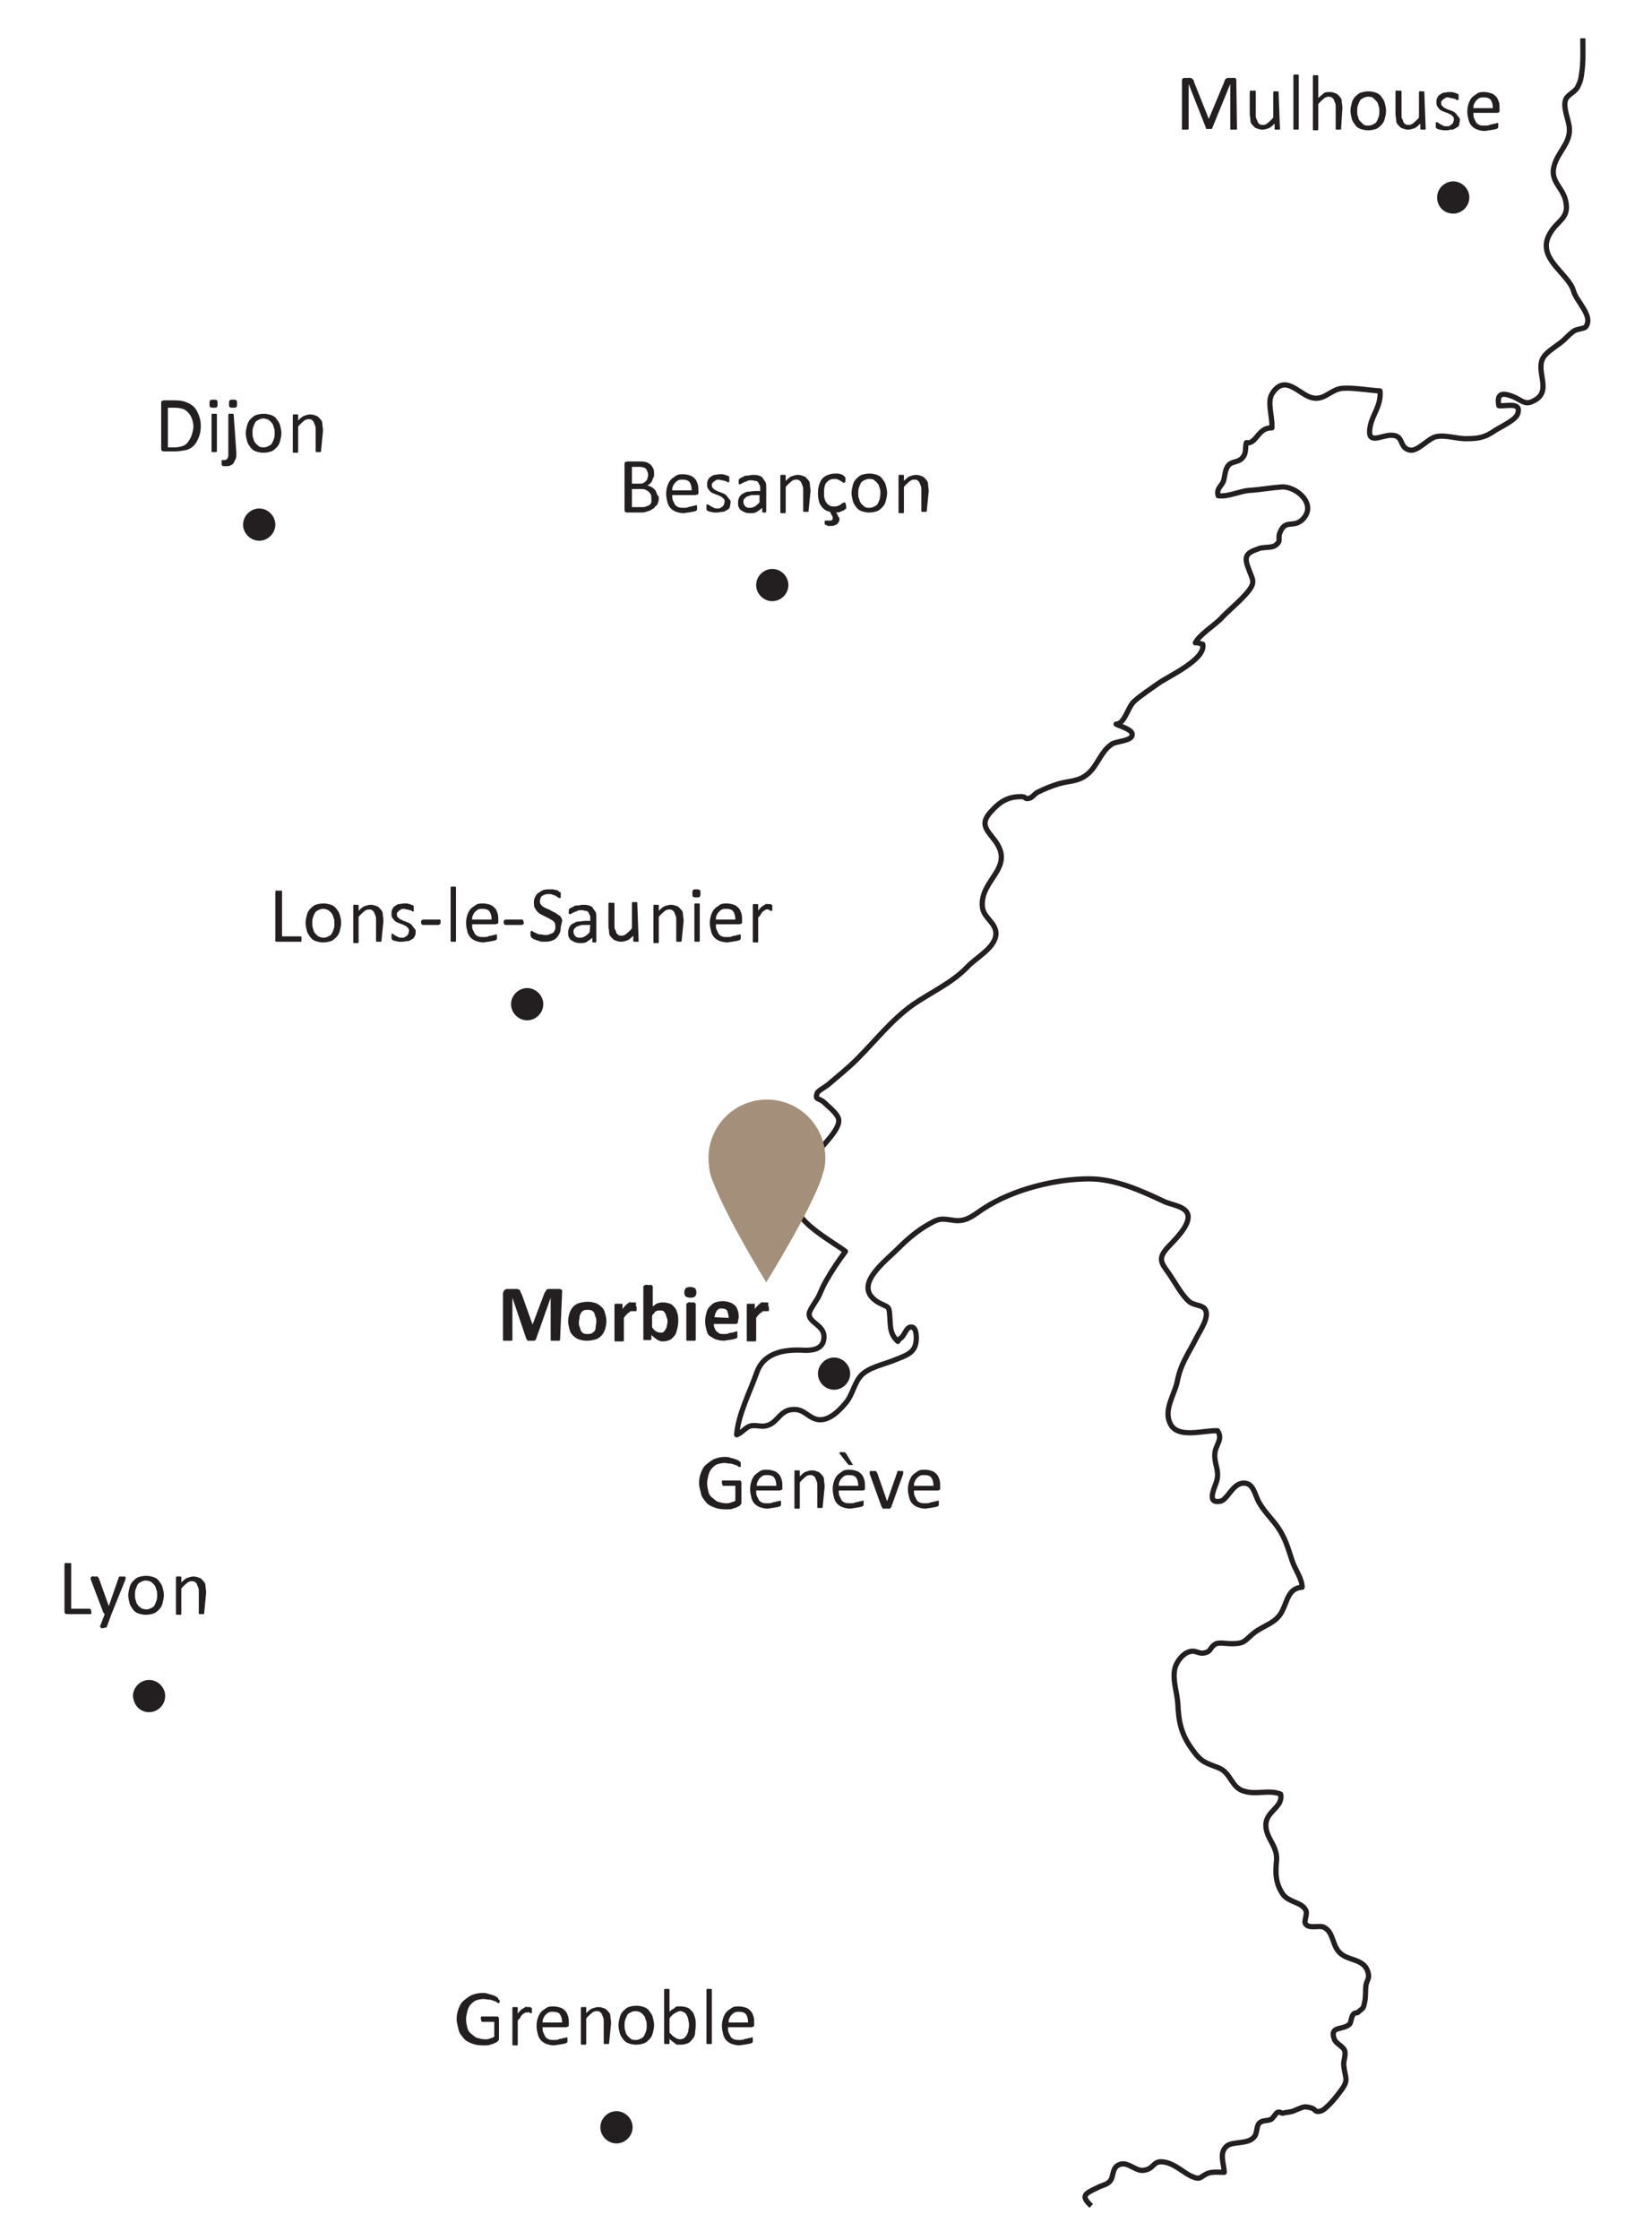 <?xml version="1.0" encoding="UTF-8"?>
<svg xmlns="http://www.w3.org/2000/svg" xmlns:xlink="http://www.w3.org/1999/xlink" version="1.1" id="Calque_1" x="0px" y="0px" viewBox="0 0 246 333.5" style="enable-background:new 0 0 246 333.5;" xml:space="preserve"> <style type="text/css"> .st0{fill:none;stroke:#231F20;stroke-width:0.779;stroke-linejoin:round;stroke-miterlimit:10;} .st1{fill:#231F20;} .st2{fill:#A48F7A;} </style> <g> <path class="st0" d="M235.7,5.7c0,1.8,0.1,3.6-0.2,5.4c-0.1,0.8-0.2,1.1-0.6,1.9c-0.4,0.7-1.4,1.1-1.7,1.7 c-0.6,1.2,0.5,3.3,0.5,4.5c0.1,2.2-1.8,3.5-2.3,5.6c-0.6,2.3,1.5,3.2,1.8,5.4c0.4,2.3-1.3,2.7-2.3,4.4c-2.1,3.3,1.5,5.4,3,7.8 c0.4,0.6,0.4,1.1,0.7,1.6c0.3,0.6,0.5,0.8,0.8,1.3c0.5,0.8,1.6,2.3,0.7,3.4c-0.2,0.2-1.2,0.3-1.6,0.5c-0.5,0.3-1.1,0.9-1.5,1.3 c-0.8,0.8-2.5,1.7-3.1,2.6c-1.5,2.1,1.6,5.3-1.8,6.7c-1.1,0.5-1.6-0.3-2.9-0.8c-1.3-0.5-2.4-0.6-2,1.4c1.2,0.1,3.4-0.6,2.8,1.2 c-0.3,1-2.9,2.1-3.7,2.7c-1.2,0.8-2.2,1-3.7,1c-1.5,0.1-3.3-0.6-4.7-0.3c-1.2,0.2-2.8,2.3-4,2c-1.7-0.4-0.7-2.3-2.9-2.2 c-1.5,0.1-3.4,1.4-3-1.1c0.3-2,1.7-3.2,1.5-5.5c-1.7-0.1-3.9-0.5-5.5-0.4c-2.1,0.1-3,2.5-5.6,1c-1.6-0.9-3.3-2.7-4.9-0.3 c-0.9,1.3,0,3.4-0.1,5.2c-2.1-0.1-2.3,2.5-3.8,2.2c-0.2,0.6,0,1.4-0.4,2c-0.6,1-1.6,0.7-2.2,1.3c-0.6,0.6-0.6,1.7-0.8,2.4 c-0.3,0.8-1.1,1.1-0.8,2.2c1.5,0.2,3.2-0.7,4.7-0.8c1.6-0.1,3.2-0.4,4.7-0.5c2.1-0.2,5.4,2.5,3.2,4.8c-1.4,1.4-2.6-0.1-3.4,2 c-0.4,0.9,0.3,1.2-0.7,1.9c-0.5,0.4-1.9,0.2-2.5,0.5c-1.8,0.6-2.2,1.1-1.5,2.9c0.6,1.7,1.1,2,0,3.4c-1.2,1.5-2.9,2.8-4.2,4.2 c-0.9,0.9-3.2,2.4-3.7,3.5c0.4-0.1,0.8,0.2,1.1,0.2c0.5,2.3-5.2,4.8-6.7,5.9c-1.1,0.8-2.5,1.7-3.5,2.6c-1,0.9-1.4,3.4-2.7,3.4 c0.5,0.3,2.5,0.8,2.4,1.6c-0.1,1-2.6,0.9-3.2,1.5c-1.5,1.1-2,3.1-3.4,4.3c-1.4,1.2-2.7,1-4.4,1.5c-1,0.3-2.2,0.8-3.2,1.3 c-0.3,0.2-0.7,0.7-1,0.8c-0.9,0.3-0.5-0.2-1.3-0.2c-1.9,0-3.1,0.6-4.6,2.3c-1.6,1.8-0.6,2.6,0.7,4.3c3,4.1-2.4,5.8-1.9,9.9 c0.2,1.6,2.1,2.3,2,4c-0.1,2-3,3.5-4.2,4.8c-2.4,2.5-5.3,3.7-8.2,5.7c-3.2,2.3-5.5,5.3-8.3,8.1c-1.3,1.3-2.8,2.5-4.2,3.7 c-0.3,0.3-1.6,1-1.7,1.3c-0.4,1.1,0.2,0.7,1,1.4c0.6,0.6,2.2,1.8,2.2,2.7c0.1,1.3-2.3,3.7-3.2,4.7c-0.9,1-4.2,3.3-4.1,4.7 c0.1,1,0.9,0.6,1.4,1.3c0.7,1.2-0.3,1.2-0.3,2.2c0,2.3,5.5,5.3,7.2,6.6c-1.1,1.5-2,2.8-2.9,4.4c-0.4,0.7-0.7,1.4-1,2.1 c-0.3,0.7-1.4,2.1-1.5,2.7c-0.2,1.4,2.2,1.7,2.2,3.5c0,2-1.9,2.1-3.4,2c-2.8-0.1-5.6,0.5-6.6,3.3c-1,2.9-2.8,6.3-3,9.3 c0.8-0.3,1.2-1,2-1.3c0.7-0.2,1.5,0.1,2.2,0c1.8-0.3,2-2,3.7-2.4c2-0.4,2.5,1,4,1.4c1.7,0.4,3.3-1.2,4.3-2.4c1-1.1,1.3-3,2.3-4.1 c1.2-1.3,3.6-1.7,5.2-2.4c1.5-0.6,2.8-1,3-2.6c0.1-0.5,0.1-2-0.5-2.2c-1-0.3-1.1,1.3-1.9,1.7c0,0-0.3,0.3-0.3,0.4 c-1.2-1.1-1.1-2.2-1.2-3.7c-0.1-1.7-0.2-1.3-1.7-2.1c-4-2.4,0.8-5.9,2.9-8c1.4-1.4,2.9-2.7,4.7-3.7c1.7-1,2.1-0.7,3.8-0.5 c1.8,0.2,2.9-0.9,4.3-1.8c4.3-2.8,10.6-4.4,15.7-4.4c3.8,0,7.6,1.7,11,3.3c1.1,0.6,3.4,0.7,3.7,2.1c0.3,1.6-2.1,3.8-3.1,4.9 c-1.3,1.5-1,2.1,0.2,3.7c0.9,1.3,1.9,3.2,3,4.2c0.7,0.7,2.1,0.5,2.5,1.3c0.6,1.1-0.8,3.1-1.3,4.1c-1.2,2.4-2.4,3.9-2.9,6.6 c-0.4,1.9-2,4.1-1.1,6.1c1,2.5,5,1.1,7.1,1.2c0.9,1.3-0.4,2.2-0.4,3.5c-0.1,1.4,0.7,2.4,0.3,3.9c-0.2,0.9-1.7,3.5,0.5,3.1 c1.1-0.2,1.8-2.6,3.4-2.7c1.6-0.1,1.7,1.7,2.4,2.9c0.8,1.4,1.9,2.4,2.8,3.7c1.1,1.6,1.5,3.1,2.1,4.9c0.4,1.3,1.5,2.7,1.5,4 c-2,0.1-2.2,2-2.9,3.4c-0.9,2-2.8,2.2-4.4,3.5c-1.4,1.2-1.3,1.5-3.3,1.5c-0.5,0-1.7-0.2-2.2,0c-1.1,0.6-0.6,1.2-1.9,1.4 c-0.8,0.1-1.2-0.5-2.1-0.2c-1,0.3-1.8,1.4-2.1,2.3c-0.5,1.7,0.3,3.8,0.4,5.5c0.1,2.6,0.5,4.5,2.1,6.7c1.4,2,2,2,4,2.8 c1.9,0.8,1.8,3,3.9,3.5c1.8,0.5,3.6-0.3,5.3,0.4c0.4,2-2.2,2.5-2.2,4.6c0,2,1.7,3,1.6,5.2c-0.2,1.9-0.2,3.5,1,5.2 c0.9,1.1,2.7,1.1,3.3,2.2c0.4,0.6-0.3,1.7,0,2.1c0.5,0.8,2,0.2,2.7,0.5c1.7,0.8,1.1,3.1,2.9,4.2c1.3,0.8,3.2,0.7,3.7,2.5 c0.3,1-0.2,1.2-0.3,2c-0.1,0.8,0,1.7-0.2,2.5c-0.2,1.1-0.3,0.8-1,1.5c-0.1,0.1-0.5,0-0.7,0.3c-0.3,0.4-0.3,1.1-0.5,1.4 c-0.9,1-3.1,0.2-2.3,2.3c0.2,0.6,1.2,1,1.5,1.6c0.3,0.7-0.2,1.6-0.1,2.3c0.2,1.9,0.8,2.1-0.4,3.7c-0.5,0.7-2.2,2.9-3.1,3.1 c-0.9,0.2-0.6-0.3-1.4-0.5c-1.1-0.3-1.1-0.1-2.2,0.3c-0.8,0.4-1.2,0.3-2,0.5c-0.2,0-0.5-0.3-0.8-0.1c-0.2,0.1-0.6,0.8-0.9,1 c-0.6,0.3-1.2,0.1-1.7,0.5c-0.6,0.5-0.3,1.6-0.9,2.2c-0.9,1-2.9,0.6-3.9,1.2c-1.4,1-0.5,2.8-0.5,4c-0.7,0-1.6-0.1-2.3,0.1 c-1.2,0.4-1.1,1.1-2.3,0.6c-1.2-0.4-2.6-1.9-4.2-2.2c-1.9-0.4-1.5,1-3.2,1.2c-1.3,0.2-2.5-1.6-3.9-0.7c-0.8,0.5-0.6,1.8-1.1,2.3 c-0.5,0.6-1.2,0.6-1.9,1c-1.9,0.9-2.5,1.2-0.9,2.7"></path> </g> <g> <path class="st1" d="M13.6,239.9c0,0.1,0,0.1,0,0.2s0,0.1,0,0.1s0,0.1-0.1,0.1s-0.1,0-0.1,0h-3.4c-0.1,0-0.2,0-0.3-0.1 s-0.1-0.2-0.1-0.3v-7c0,0,0-0.1,0-0.1s0,0,0.1-0.1s0.1,0,0.2,0s0.1,0,0.2,0c0.1,0,0.2,0,0.2,0s0.1,0,0.2,0s0.1,0,0.1,0.1 s0,0.1,0,0.1v6.6h2.7c0,0,0.1,0,0.1,0s0,0,0.1,0.1s0,0.1,0,0.1S13.6,239.8,13.6,239.9z"></path> <path class="st1" d="M16.6,240.3l-0.7,1.9c0,0.1-0.1,0.1-0.2,0.1s-0.2,0.1-0.4,0.1c-0.1,0-0.2,0-0.2,0s-0.1,0-0.1-0.1 s-0.1-0.1-0.1-0.1s0-0.1,0-0.1l0.7-1.8c0,0-0.1,0-0.1-0.1s-0.1-0.1-0.1-0.1l-1.9-5c0-0.1,0-0.1,0-0.2s0-0.1,0-0.1s0.1,0,0.2-0.1 s0.2,0,0.3,0s0.2,0,0.3,0s0.1,0,0.2,0s0.1,0,0.1,0.1s0,0.1,0.1,0.1l1.5,4.2h0l1.5-4.3c0-0.1,0.1-0.1,0.1-0.1s0.1,0,0.1,0 s0.2,0,0.3,0c0.1,0,0.2,0,0.3,0s0.1,0,0.2,0.1s0,0.1,0,0.1s0,0.1,0,0.2L16.6,240.3z"></path> <path class="st1" d="M24.4,237.5c0,0.4-0.1,0.8-0.2,1.2s-0.3,0.7-0.5,0.9s-0.5,0.5-0.8,0.6s-0.7,0.2-1.2,0.2 c-0.4,0-0.8-0.1-1.1-0.2s-0.6-0.3-0.8-0.6s-0.4-0.5-0.5-0.9s-0.2-0.8-0.2-1.2c0-0.4,0.1-0.8,0.2-1.2s0.3-0.7,0.5-0.9 s0.5-0.5,0.8-0.6s0.7-0.2,1.2-0.2c0.4,0,0.8,0.1,1.1,0.2s0.6,0.3,0.8,0.6s0.4,0.5,0.5,0.9S24.4,237,24.4,237.5z M23.4,237.5 c0-0.3,0-0.6-0.1-0.8s-0.1-0.5-0.3-0.7c-0.1-0.2-0.3-0.3-0.5-0.5c-0.2-0.1-0.5-0.2-0.8-0.2c-0.3,0-0.5,0.1-0.7,0.2 c-0.2,0.1-0.4,0.2-0.5,0.4c-0.1,0.2-0.2,0.4-0.3,0.7s-0.1,0.5-0.1,0.8c0,0.3,0,0.6,0.1,0.8c0.1,0.3,0.1,0.5,0.3,0.7 c0.1,0.2,0.3,0.3,0.5,0.5c0.2,0.1,0.5,0.2,0.8,0.2c0.3,0,0.5-0.1,0.7-0.2s0.4-0.2,0.5-0.4c0.1-0.2,0.2-0.4,0.3-0.7 S23.4,237.8,23.4,237.5z"></path> <path class="st1" d="M30.4,240.2C30.4,240.2,30.4,240.2,30.4,240.2c0,0.1-0.1,0.1-0.1,0.1s-0.1,0-0.1,0s-0.1,0-0.2,0 c-0.1,0-0.2,0-0.2,0s-0.1,0-0.1,0s-0.1,0-0.1-0.1s0,0,0-0.1v-3.1c0-0.3,0-0.5-0.1-0.7s-0.1-0.3-0.2-0.5s-0.2-0.2-0.3-0.3 s-0.3-0.1-0.5-0.1c-0.2,0-0.5,0.1-0.7,0.3s-0.5,0.4-0.8,0.8v3.7c0,0,0,0.1,0,0.1s0,0-0.1,0.1s-0.1,0-0.1,0s-0.1,0-0.2,0 c-0.1,0-0.2,0-0.2,0s-0.1,0-0.1,0s-0.1,0-0.1-0.1s0,0,0-0.1v-5.3c0,0,0-0.1,0-0.1s0,0,0.1-0.1s0.1,0,0.1,0s0.1,0,0.2,0 c0.1,0,0.2,0,0.2,0s0.1,0,0.1,0s0.1,0,0.1,0.1s0,0,0,0.1v0.7c0.3-0.3,0.6-0.6,0.9-0.7s0.6-0.2,0.9-0.2c0.4,0,0.6,0.1,0.9,0.2 s0.4,0.3,0.6,0.5s0.3,0.4,0.3,0.7s0.1,0.6,0.1,1L30.4,240.2L30.4,240.2z"></path> </g> <g> <path class="st1" d="M110.3,218c0,0.1,0,0.1,0,0.2s0,0.1,0,0.1s0,0.1-0.1,0.1s0,0-0.1,0c0,0-0.1,0-0.2-0.1s-0.3-0.2-0.4-0.2 s-0.4-0.2-0.7-0.2s-0.6-0.1-0.9-0.1c-0.4,0-0.8,0.1-1.1,0.2s-0.6,0.4-0.8,0.6s-0.4,0.6-0.5,1s-0.2,0.8-0.2,1.2 c0,0.5,0.1,0.9,0.2,1.3s0.3,0.7,0.6,0.9s0.5,0.5,0.9,0.6s0.7,0.2,1.1,0.2c0.2,0,0.5,0,0.7-0.1s0.5-0.1,0.7-0.3v-2.2h-1.8 c-0.1,0-0.1,0-0.1-0.1s-0.1-0.2-0.1-0.3c0-0.1,0-0.1,0-0.2s0-0.1,0-0.1s0-0.1,0.1-0.1s0.1,0,0.1,0h2.4c0,0,0.1,0,0.1,0 s0.1,0,0.1,0.1s0.1,0.1,0.1,0.1s0,0.1,0,0.2v2.9c0,0.1,0,0.2-0.1,0.3s-0.1,0.1-0.2,0.2s-0.3,0.1-0.4,0.2s-0.4,0.1-0.6,0.2 s-0.4,0.1-0.6,0.1s-0.4,0-0.6,0c-0.6,0-1.1-0.1-1.6-0.3s-0.9-0.4-1.2-0.8s-0.6-0.7-0.7-1.2s-0.3-1-0.3-1.6c0-0.6,0.1-1.1,0.3-1.6 s0.4-0.9,0.8-1.2s0.7-0.6,1.2-0.8s1-0.3,1.5-0.3c0.3,0,0.6,0,0.8,0.1s0.5,0.1,0.7,0.2s0.4,0.1,0.5,0.2s0.2,0.1,0.3,0.2 s0.1,0.1,0.1,0.2S110.3,217.9,110.3,218z"></path> <path class="st1" d="M116.5,221.5c0,0.2,0,0.3-0.1,0.3s-0.2,0.1-0.3,0.1h-3.5c0,0.3,0,0.6,0.1,0.8s0.2,0.4,0.3,0.6s0.3,0.3,0.5,0.4 s0.5,0.1,0.8,0.1c0.3,0,0.5,0,0.7-0.1s0.4-0.1,0.5-0.1c0.1-0.1,0.3-0.1,0.4-0.1s0.2-0.1,0.2-0.1c0,0,0.1,0,0.1,0s0,0,0.1,0.1 c0,0,0,0.1,0,0.1s0,0.1,0,0.2c0,0.1,0,0.1,0,0.1s0,0.1,0,0.1s0,0.1,0,0.1s0,0-0.1,0.1s-0.1,0.1-0.2,0.1s-0.2,0.1-0.4,0.1 s-0.4,0.1-0.6,0.1s-0.5,0.1-0.7,0.1c-0.4,0-0.8-0.1-1.1-0.2s-0.6-0.3-0.8-0.5s-0.4-0.5-0.5-0.9s-0.2-0.8-0.2-1.3 c0-0.5,0.1-0.9,0.2-1.2s0.3-0.7,0.5-0.9s0.5-0.4,0.8-0.6s0.7-0.2,1-0.2c0.4,0,0.8,0.1,1.1,0.2s0.5,0.3,0.7,0.5s0.3,0.5,0.4,0.8 s0.1,0.6,0.1,1L116.5,221.5L116.5,221.5z M115.6,221.2c0-0.5-0.1-0.9-0.3-1.2c-0.2-0.3-0.6-0.4-1.1-0.4c-0.2,0-0.4,0-0.6,0.1 s-0.3,0.2-0.5,0.4c-0.1,0.1-0.2,0.3-0.3,0.5s-0.1,0.4-0.1,0.6L115.6,221.2L115.6,221.2z"></path> <path class="st1" d="M122.5,224.4C122.5,224.4,122.5,224.4,122.5,224.4c0,0.1-0.1,0.1-0.1,0.1s-0.1,0-0.1,0s-0.1,0-0.2,0 c-0.1,0-0.2,0-0.2,0s-0.1,0-0.1,0s-0.1,0-0.1-0.1s0,0,0-0.1v-3.1c0-0.3,0-0.5-0.1-0.7s-0.1-0.3-0.2-0.5s-0.2-0.2-0.3-0.3 s-0.3-0.1-0.5-0.1c-0.2,0-0.5,0.1-0.7,0.3s-0.5,0.4-0.8,0.8v3.7c0,0,0,0.1,0,0.1s0,0-0.1,0.1s-0.1,0-0.1,0s-0.1,0-0.2,0 c-0.1,0-0.2,0-0.2,0s-0.1,0-0.1,0s-0.1,0-0.1-0.1s0,0,0-0.1v-5.3c0,0,0-0.1,0-0.1s0,0,0.1-0.1s0.1,0,0.1,0s0.1,0,0.2,0 c0.1,0,0.2,0,0.2,0s0.1,0,0.1,0s0.1,0,0.1,0.1s0,0,0,0.1v0.7c0.3-0.3,0.6-0.6,0.9-0.7s0.6-0.2,0.9-0.2c0.4,0,0.6,0.1,0.9,0.2 s0.4,0.3,0.6,0.5s0.3,0.4,0.3,0.7s0.1,0.6,0.1,1L122.5,224.4L122.5,224.4z"></path> <path class="st1" d="M128.8,221.5c0,0.2,0,0.3-0.1,0.3c-0.1,0.1-0.2,0.1-0.3,0.1h-3.5c0,0.3,0,0.6,0.1,0.8c0.1,0.2,0.2,0.4,0.3,0.6 s0.3,0.3,0.5,0.4c0.2,0.1,0.5,0.1,0.8,0.1c0.3,0,0.5,0,0.7-0.1s0.4-0.1,0.5-0.1c0.1-0.1,0.3-0.1,0.4-0.1s0.2-0.1,0.2-0.1 c0,0,0.1,0,0.1,0c0,0,0,0,0.1,0.1s0,0.1,0,0.1s0,0.1,0,0.2c0,0.1,0,0.1,0,0.1s0,0.1,0,0.1s0,0.1,0,0.1s0,0-0.1,0.1 s-0.1,0.1-0.2,0.1s-0.2,0.1-0.4,0.1s-0.4,0.1-0.6,0.1s-0.5,0.1-0.7,0.1c-0.4,0-0.8-0.1-1.1-0.2s-0.6-0.3-0.8-0.5s-0.4-0.5-0.5-0.9 s-0.2-0.8-0.2-1.3c0-0.5,0.1-0.9,0.2-1.2s0.3-0.7,0.5-0.9s0.5-0.4,0.8-0.6s0.7-0.2,1-0.2c0.4,0,0.8,0.1,1.1,0.2s0.5,0.3,0.7,0.5 s0.3,0.5,0.4,0.8s0.1,0.6,0.1,1L128.8,221.5L128.8,221.5z M127.8,221.2c0-0.5-0.1-0.9-0.3-1.2c-0.2-0.3-0.6-0.4-1.1-0.4 c-0.2,0-0.4,0-0.6,0.1c-0.2,0.1-0.3,0.2-0.5,0.4c-0.1,0.1-0.2,0.3-0.3,0.5c-0.1,0.2-0.1,0.4-0.1,0.6L127.8,221.2L127.8,221.2z M126.9,217.9c0,0,0,0.1,0.1,0.1s0,0.1,0,0.1s-0.1,0-0.1,0s-0.1,0-0.2,0c-0.1,0-0.1,0-0.2,0s-0.1,0-0.1,0s-0.1,0-0.1-0.1 s-0.1-0.1-0.1-0.1l-1.1-1.4c0,0,0-0.1-0.1-0.1s0-0.1,0-0.1s0.1,0,0.1-0.1s0.2,0,0.3,0c0.1,0,0.2,0,0.2,0s0.1,0,0.2,0s0.1,0,0.1,0.1 s0.1,0.1,0.1,0.1L126.9,217.9z"></path> <path class="st1" d="M134.5,219.1C134.5,219.1,134.5,219.1,134.5,219.1c0,0.1,0,0.1,0,0.1s0,0,0,0.1s0,0,0,0.1l-1.8,5 c0,0,0,0.1-0.1,0.1s-0.1,0-0.1,0.1s-0.1,0-0.2,0s-0.2,0-0.3,0s-0.2,0-0.3,0s-0.1,0-0.2,0s-0.1,0-0.1-0.1s0-0.1-0.1-0.1l-1.8-5 c0,0,0-0.1,0-0.1s0-0.1,0-0.1s0,0,0,0c0,0,0-0.1,0-0.1s0,0,0.1-0.1s0.1,0,0.1,0s0.1,0,0.2,0c0.1,0,0.2,0,0.3,0s0.1,0,0.2,0 s0.1,0,0.1,0.1s0,0.1,0.1,0.1l1.5,4.3l0,0.1l0-0.1l1.5-4.3c0,0,0-0.1,0-0.1s0,0,0.1-0.1s0.1,0,0.2,0s0.1,0,0.3,0c0.1,0,0.2,0,0.2,0 s0.1,0,0.1,0S134.5,219,134.5,219.1C134.5,219,134.5,219.1,134.5,219.1z"></path> <path class="st1" d="M140,221.5c0,0.2,0,0.3-0.1,0.3c-0.1,0.1-0.2,0.1-0.3,0.1h-3.5c0,0.3,0,0.6,0.1,0.8c0.1,0.2,0.2,0.4,0.3,0.6 c0.1,0.2,0.3,0.3,0.5,0.4c0.2,0.1,0.5,0.1,0.8,0.1c0.3,0,0.5,0,0.7-0.1s0.4-0.1,0.5-0.1c0.1-0.1,0.3-0.1,0.4-0.1 c0.1,0,0.2-0.1,0.2-0.1c0,0,0.1,0,0.1,0c0,0,0,0,0.1,0.1s0,0.1,0,0.1s0,0.1,0,0.2c0,0.1,0,0.1,0,0.1s0,0.1,0,0.1s0,0.1,0,0.1 s0,0-0.1,0.1s-0.1,0.1-0.2,0.1s-0.2,0.1-0.4,0.1s-0.4,0.1-0.6,0.1s-0.5,0.1-0.7,0.1c-0.4,0-0.8-0.1-1.1-0.2s-0.6-0.3-0.8-0.5 s-0.4-0.5-0.5-0.9s-0.2-0.8-0.2-1.3c0-0.5,0.1-0.9,0.2-1.2s0.3-0.7,0.5-0.9s0.5-0.4,0.8-0.6s0.7-0.2,1-0.2c0.4,0,0.8,0.1,1.1,0.2 s0.5,0.3,0.7,0.5s0.3,0.5,0.4,0.8s0.1,0.6,0.1,1L140,221.5L140,221.5z M139,221.2c0-0.5-0.1-0.9-0.3-1.2c-0.2-0.3-0.6-0.4-1.1-0.4 c-0.2,0-0.4,0-0.6,0.1s-0.3,0.2-0.5,0.4c-0.1,0.1-0.2,0.3-0.3,0.5c-0.1,0.2-0.1,0.4-0.1,0.6L139,221.2L139,221.2z"></path> </g> <g> <path class="st1" d="M184.2,19.2C184.2,19.2,184.2,19.3,184.2,19.2c0,0.1-0.1,0.1-0.1,0.1c0,0-0.1,0-0.2,0s-0.1,0-0.2,0 c-0.1,0-0.2,0-0.2,0s-0.1,0-0.2,0s-0.1,0-0.1-0.1c0,0,0-0.1,0-0.1v-6.6h0l-2.7,6.6c0,0,0,0.1-0.1,0.1s-0.1,0-0.1,0s-0.1,0-0.1,0 s-0.1,0-0.2,0c-0.1,0-0.2,0-0.2,0s-0.1,0-0.1,0s-0.1,0-0.1,0s0,0,0-0.1l-2.6-6.6h0v6.6c0,0,0,0.1,0,0.1s0,0-0.1,0.1 c0,0-0.1,0-0.2,0s-0.1,0-0.2,0c-0.1,0-0.2,0-0.2,0c-0.1,0-0.1,0-0.2,0s-0.1,0-0.1-0.1c0,0,0-0.1,0-0.1v-7c0-0.2,0-0.3,0.1-0.4 s0.2-0.1,0.3-0.1h0.6c0.1,0,0.2,0,0.3,0c0.1,0,0.2,0.1,0.2,0.1s0.1,0.1,0.2,0.2s0.1,0.2,0.1,0.3l2.2,5.5h0l2.3-5.5 c0-0.1,0.1-0.2,0.1-0.3s0.1-0.1,0.2-0.2s0.1-0.1,0.2-0.1c0.1,0,0.2,0,0.3,0h0.6c0.1,0,0.1,0,0.2,0s0.1,0,0.1,0.1s0.1,0.1,0.1,0.1 s0,0.1,0,0.2L184.2,19.2L184.2,19.2z"></path> <path class="st1" d="M190.6,19.2C190.6,19.3,190.6,19.3,190.6,19.2c0,0.1-0.1,0.1-0.1,0.1s-0.1,0-0.1,0s-0.1,0-0.2,0 c-0.1,0-0.2,0-0.2,0s-0.1,0-0.1,0s-0.1,0-0.1-0.1s0,0,0-0.1v-0.7c-0.3,0.3-0.6,0.6-0.9,0.7s-0.6,0.2-0.9,0.2 c-0.4,0-0.6-0.1-0.9-0.2s-0.4-0.3-0.6-0.5s-0.3-0.4-0.3-0.7s-0.1-0.6-0.1-1v-3.2c0,0,0-0.1,0-0.1s0,0,0.1-0.1s0.1,0,0.2,0 s0.1,0,0.2,0s0.2,0,0.2,0s0.1,0,0.1,0s0.1,0,0.1,0.1s0,0,0,0.1V17c0,0.3,0,0.6,0.1,0.7s0.1,0.3,0.2,0.5s0.2,0.2,0.3,0.3 s0.3,0.1,0.5,0.1c0.2,0,0.5-0.1,0.7-0.3s0.5-0.4,0.8-0.8v-3.7c0,0,0-0.1,0-0.1s0,0,0.1-0.1s0.1,0,0.1,0s0.1,0,0.2,0 c0.1,0,0.2,0,0.2,0s0.1,0,0.1,0s0.1,0,0.1,0.1s0,0,0,0.1L190.6,19.2L190.6,19.2z"></path> <path class="st1" d="M193.4,19.2C193.4,19.3,193.4,19.3,193.4,19.2c0,0.1-0.1,0.1-0.1,0.1s-0.1,0-0.1,0s-0.1,0-0.2,0 c-0.1,0-0.2,0-0.2,0s-0.1,0-0.1,0s-0.1,0-0.1-0.1s0,0,0-0.1v-7.8c0,0,0-0.1,0-0.1s0,0,0.1-0.1s0.1,0,0.1,0s0.1,0,0.2,0 c0.1,0,0.2,0,0.2,0s0.1,0,0.1,0s0.1,0,0.1,0.1s0,0.1,0,0.1V19.2z"></path> <path class="st1" d="M199.7,19.2C199.7,19.3,199.7,19.3,199.7,19.2c0,0.1-0.1,0.1-0.1,0.1s-0.1,0-0.1,0s-0.1,0-0.2,0 c-0.1,0-0.2,0-0.2,0s-0.1,0-0.1,0s-0.1,0-0.1-0.1s0,0,0-0.1v-3.1c0-0.3,0-0.5-0.1-0.7s-0.1-0.3-0.2-0.5s-0.2-0.2-0.3-0.3 s-0.3-0.1-0.5-0.1c-0.2,0-0.5,0.1-0.7,0.3s-0.5,0.4-0.8,0.8v3.7c0,0,0,0.1,0,0.1s0,0-0.1,0.1s-0.1,0-0.1,0s-0.1,0-0.2,0 c-0.1,0-0.2,0-0.2,0s-0.1,0-0.1,0s-0.1,0-0.1-0.1s0,0,0-0.1v-7.8c0,0,0-0.1,0-0.1s0,0,0.1-0.1s0.1,0,0.1,0s0.1,0,0.2,0 c0.1,0,0.2,0,0.2,0s0.1,0,0.1,0s0.1,0,0.1,0.1s0,0.1,0,0.1v3.2c0.3-0.3,0.6-0.5,0.8-0.7s0.6-0.2,0.9-0.2c0.4,0,0.6,0.1,0.9,0.2 s0.4,0.3,0.6,0.5s0.3,0.4,0.3,0.7s0.1,0.6,0.1,1L199.7,19.2L199.7,19.2z"></path> <path class="st1" d="M206.4,16.5c0,0.4-0.1,0.8-0.2,1.2s-0.3,0.7-0.5,0.9s-0.5,0.5-0.8,0.6s-0.7,0.2-1.2,0.2 c-0.4,0-0.8-0.1-1.1-0.2s-0.6-0.3-0.8-0.6s-0.4-0.5-0.5-0.9s-0.2-0.8-0.2-1.2c0-0.4,0.1-0.8,0.2-1.2s0.3-0.7,0.5-0.9 s0.5-0.5,0.8-0.6s0.7-0.2,1.2-0.2c0.4,0,0.8,0.1,1.1,0.2s0.6,0.3,0.8,0.6s0.4,0.5,0.5,0.9S206.4,16.1,206.4,16.5z M205.4,16.6 c0-0.3,0-0.6-0.1-0.8c-0.1-0.3-0.1-0.5-0.3-0.7s-0.3-0.3-0.5-0.5s-0.5-0.2-0.8-0.2c-0.3,0-0.5,0.1-0.7,0.2s-0.4,0.2-0.5,0.4 c-0.1,0.2-0.2,0.4-0.3,0.7c-0.1,0.3-0.1,0.5-0.1,0.8c0,0.3,0,0.6,0.1,0.8c0.1,0.3,0.1,0.5,0.3,0.7s0.3,0.3,0.5,0.5s0.5,0.2,0.8,0.2 c0.3,0,0.5-0.1,0.7-0.2s0.4-0.2,0.5-0.4c0.1-0.2,0.2-0.4,0.3-0.7S205.4,16.9,205.4,16.6z"></path> <path class="st1" d="M212.3,19.2C212.3,19.3,212.3,19.3,212.3,19.2c0,0.1-0.1,0.1-0.1,0.1s-0.1,0-0.1,0s-0.1,0-0.2,0 c-0.1,0-0.2,0-0.2,0s-0.1,0-0.1,0s-0.1,0-0.1-0.1s0,0,0-0.1v-0.7c-0.3,0.3-0.6,0.6-0.9,0.7s-0.6,0.2-0.9,0.2 c-0.4,0-0.6-0.1-0.9-0.2s-0.4-0.3-0.6-0.5s-0.3-0.4-0.3-0.7s-0.1-0.6-0.1-1v-3.2c0,0,0-0.1,0-0.1s0,0,0.1-0.1s0.1,0,0.2,0 s0.1,0,0.2,0s0.2,0,0.2,0s0.1,0,0.1,0s0.1,0,0.1,0.1s0,0,0,0.1V17c0,0.3,0,0.6,0.1,0.7s0.1,0.3,0.2,0.5s0.2,0.2,0.3,0.3 s0.3,0.1,0.5,0.1c0.2,0,0.5-0.1,0.7-0.3s0.5-0.4,0.8-0.8v-3.7c0,0,0-0.1,0-0.1s0,0,0.1-0.1s0.1,0,0.1,0s0.1,0,0.2,0 c0.1,0,0.2,0,0.2,0s0.1,0,0.1,0s0.1,0,0.1,0.1s0,0,0,0.1L212.3,19.2L212.3,19.2z"></path> <path class="st1" d="M217.4,17.8c0,0.3-0.1,0.5-0.1,0.7s-0.2,0.4-0.4,0.5s-0.4,0.3-0.7,0.3s-0.5,0.1-0.8,0.1c-0.2,0-0.4,0-0.5,0 s-0.3-0.1-0.5-0.1s-0.2-0.1-0.3-0.1s-0.2-0.1-0.2-0.1s-0.1-0.1-0.1-0.2s0-0.2,0-0.3c0-0.1,0-0.1,0-0.2s0-0.1,0-0.1s0-0.1,0.1-0.1 s0,0,0.1,0c0,0,0.1,0,0.2,0.1s0.2,0.1,0.3,0.2s0.3,0.1,0.4,0.2s0.4,0.1,0.6,0.1c0.2,0,0.3,0,0.4-0.1s0.2-0.1,0.3-0.2 s0.2-0.2,0.2-0.3s0.1-0.2,0.1-0.4c0-0.1,0-0.3-0.1-0.4s-0.2-0.2-0.3-0.3s-0.3-0.1-0.4-0.2s-0.3-0.1-0.5-0.2s-0.3-0.1-0.5-0.2 s-0.3-0.2-0.4-0.3s-0.2-0.3-0.3-0.4c-0.1-0.2-0.1-0.4-0.1-0.6c0-0.2,0-0.4,0.1-0.6s0.2-0.4,0.4-0.5s0.4-0.3,0.6-0.3 s0.5-0.1,0.8-0.1c0.1,0,0.3,0,0.4,0s0.3,0.1,0.4,0.1s0.2,0.1,0.3,0.1s0.1,0.1,0.2,0.1s0.1,0.1,0.1,0.1s0,0.1,0,0.1s0,0.1,0,0.1 s0,0.1,0,0.2c0,0.1,0,0.1,0,0.2s0,0.1,0,0.1s0,0.1-0.1,0.1s0,0-0.1,0c0,0-0.1,0-0.2-0.1s-0.2-0.1-0.3-0.1s-0.2-0.1-0.4-0.1 s-0.3-0.1-0.5-0.1c-0.2,0-0.3,0-0.4,0.1s-0.2,0.1-0.3,0.2s-0.1,0.1-0.2,0.2s-0.1,0.2-0.1,0.3c0,0.2,0,0.3,0.1,0.4s0.2,0.2,0.3,0.3 s0.3,0.1,0.4,0.2s0.3,0.1,0.5,0.2s0.3,0.1,0.5,0.2s0.3,0.2,0.4,0.3s0.2,0.3,0.3,0.4S217.4,17.6,217.4,17.8z"></path> <path class="st1" d="M223.3,16.4c0,0.2,0,0.3-0.1,0.3c-0.1,0.1-0.2,0.1-0.3,0.1h-3.5c0,0.3,0,0.6,0.1,0.8c0.1,0.2,0.2,0.4,0.3,0.6 c0.1,0.2,0.3,0.3,0.5,0.4c0.2,0.1,0.5,0.1,0.8,0.1c0.3,0,0.5,0,0.7-0.1s0.4-0.1,0.5-0.1c0.1-0.1,0.3-0.1,0.4-0.1 c0.1,0,0.2-0.1,0.2-0.1c0,0,0.1,0,0.1,0c0,0,0,0,0.1,0.1s0,0.1,0,0.1s0,0.1,0,0.2c0,0.1,0,0.1,0,0.1s0,0.1,0,0.1s0,0.1,0,0.1 s0,0-0.1,0.1s-0.1,0.1-0.2,0.1s-0.2,0.1-0.4,0.1s-0.4,0.1-0.6,0.1s-0.5,0.1-0.7,0.1c-0.4,0-0.8-0.1-1.1-0.2s-0.6-0.3-0.8-0.5 s-0.4-0.5-0.5-0.9s-0.2-0.8-0.2-1.3c0-0.5,0.1-0.9,0.2-1.2s0.3-0.7,0.5-0.9s0.5-0.4,0.8-0.6s0.7-0.2,1-0.2c0.4,0,0.8,0.1,1.1,0.2 s0.5,0.3,0.7,0.5s0.3,0.5,0.4,0.8s0.1,0.6,0.1,1L223.3,16.4L223.3,16.4z M222.3,16.1c0-0.5-0.1-0.9-0.3-1.2 c-0.2-0.3-0.6-0.4-1.1-0.4c-0.2,0-0.4,0-0.6,0.1s-0.3,0.2-0.5,0.4c-0.1,0.1-0.2,0.3-0.3,0.5c-0.1,0.2-0.1,0.4-0.1,0.6H222.3z"></path> </g> <g> <path class="st1" d="M29.9,63.4c0,0.7-0.1,1.2-0.3,1.7s-0.4,0.9-0.7,1.2s-0.7,0.6-1.2,0.7s-1,0.2-1.7,0.2h-1.6 c-0.1,0-0.2,0-0.3-0.1s-0.1-0.2-0.1-0.3v-6.8c0-0.2,0-0.3,0.1-0.3s0.2-0.1,0.3-0.1h1.7c0.7,0,1.2,0.1,1.7,0.3s0.8,0.4,1.1,0.7 s0.5,0.7,0.7,1.2S29.9,62.8,29.9,63.4z M28.8,63.5c0-0.4-0.1-0.8-0.2-1.1s-0.3-0.7-0.5-0.9s-0.5-0.5-0.8-0.6s-0.8-0.2-1.3-0.2h-1 v5.9h1c0.5,0,0.9-0.1,1.2-0.2s0.6-0.3,0.8-0.6s0.4-0.6,0.5-0.9S28.8,64,28.8,63.5z"></path> <path class="st1" d="M32.4,60.1c0,0.2,0,0.4-0.1,0.5s-0.2,0.1-0.5,0.1c-0.2,0-0.4,0-0.5-0.1s-0.1-0.2-0.1-0.5c0-0.2,0-0.4,0.1-0.5 s0.2-0.1,0.5-0.1c0.2,0,0.4,0,0.5,0.1S32.4,59.9,32.4,60.1z M32.3,67.2C32.3,67.2,32.3,67.2,32.3,67.2c0,0.1-0.1,0.1-0.1,0.1 s-0.1,0-0.1,0s-0.1,0-0.2,0c-0.1,0-0.2,0-0.2,0s-0.1,0-0.1,0s-0.1,0-0.1-0.1s0,0,0-0.1v-5.3c0,0,0-0.1,0-0.1s0,0,0.1-0.1 s0.1,0,0.1,0s0.1,0,0.2,0c0.1,0,0.2,0,0.2,0s0.1,0,0.1,0s0.1,0,0.1,0.1s0,0,0,0.1V67.2z"></path> <path class="st1" d="M35.2,67.4c0,0.4,0,0.7-0.1,0.9s-0.2,0.4-0.3,0.6s-0.3,0.3-0.5,0.4s-0.4,0.1-0.7,0.1c-0.1,0-0.2,0-0.3,0 s-0.2,0-0.2-0.1s-0.1,0-0.1-0.1s0-0.1,0-0.1s0-0.1,0-0.1s0-0.1,0-0.1c0-0.1,0-0.1,0-0.2s0-0.1,0-0.1s0-0.1,0-0.1s0,0,0.1,0 c0,0,0.1,0,0.1,0s0.1,0,0.2,0c0.1,0,0.2,0,0.3-0.1s0.2-0.1,0.2-0.2s0.1-0.2,0.1-0.3s0-0.4,0-0.6v-5.5c0,0,0-0.1,0-0.1s0,0,0.1-0.1 s0.1,0,0.1,0s0.1,0,0.2,0s0.2,0,0.2,0s0.1,0,0.1,0s0.1,0,0.1,0.1s0,0,0,0.1L35.2,67.4L35.2,67.4z M35.3,60.1c0,0.2,0,0.4-0.1,0.5 s-0.2,0.1-0.5,0.1c-0.2,0-0.4,0-0.5-0.1s-0.1-0.2-0.1-0.5c0-0.2,0-0.4,0.1-0.5s0.2-0.1,0.5-0.1s0.4,0,0.5,0.1S35.3,59.9,35.3,60.1z "></path> <path class="st1" d="M41.9,64.5c0,0.4-0.1,0.8-0.2,1.2s-0.3,0.7-0.5,0.9s-0.5,0.5-0.8,0.6s-0.7,0.2-1.2,0.2c-0.4,0-0.8-0.1-1.1-0.2 s-0.6-0.3-0.8-0.6s-0.4-0.5-0.5-0.9s-0.2-0.8-0.2-1.2c0-0.4,0.1-0.8,0.2-1.2s0.3-0.7,0.5-0.9s0.5-0.5,0.8-0.6s0.7-0.2,1.2-0.2 c0.4,0,0.8,0.1,1.1,0.2s0.6,0.3,0.8,0.6s0.4,0.5,0.5,0.9S41.9,64,41.9,64.5z M40.9,64.5c0-0.3,0-0.6-0.1-0.8s-0.1-0.5-0.3-0.7 c-0.1-0.2-0.3-0.3-0.5-0.5c-0.2-0.1-0.5-0.2-0.8-0.2c-0.3,0-0.5,0.1-0.7,0.2c-0.2,0.1-0.4,0.2-0.5,0.4c-0.1,0.2-0.2,0.4-0.3,0.7 s-0.1,0.5-0.1,0.8c0,0.3,0,0.6,0.1,0.8c0.1,0.3,0.1,0.5,0.3,0.7c0.1,0.2,0.3,0.3,0.5,0.5s0.5,0.2,0.8,0.2c0.3,0,0.5-0.1,0.7-0.2 s0.4-0.2,0.5-0.4c0.1-0.2,0.2-0.4,0.3-0.7S40.9,64.8,40.9,64.5z"></path> <path class="st1" d="M47.8,67.2C47.8,67.2,47.8,67.2,47.8,67.2c0,0.1-0.1,0.1-0.1,0.1s-0.1,0-0.1,0s-0.1,0-0.2,0 c-0.1,0-0.2,0-0.2,0s-0.1,0-0.1,0s-0.1,0-0.1-0.1s0,0,0-0.1v-3.1c0-0.3,0-0.5-0.1-0.7s-0.1-0.3-0.2-0.5s-0.2-0.2-0.3-0.3 s-0.3-0.1-0.5-0.1c-0.2,0-0.5,0.1-0.7,0.3s-0.5,0.4-0.8,0.8v3.7c0,0,0,0.1,0,0.1s0,0-0.1,0.1s-0.1,0-0.1,0s-0.1,0-0.2,0 c-0.1,0-0.2,0-0.2,0s-0.1,0-0.1,0s-0.1,0-0.1-0.1s0,0,0-0.1v-5.3c0,0,0-0.1,0-0.1s0,0,0.1-0.1s0.1,0,0.1,0s0.1,0,0.2,0 c0.1,0,0.2,0,0.2,0s0.1,0,0.1,0s0.1,0,0.1,0.1s0,0,0,0.1v0.7c0.3-0.3,0.6-0.6,0.9-0.7s0.6-0.2,0.9-0.2c0.4,0,0.6,0.1,0.9,0.2 s0.4,0.3,0.6,0.5s0.3,0.4,0.3,0.7s0.1,0.6,0.1,1L47.8,67.2L47.8,67.2z"></path> </g> <g> <path class="st1" d="M74.4,297.8c0,0.1,0,0.1,0,0.2s0,0.1,0,0.1s0,0.1-0.1,0.1s0,0-0.1,0c0,0-0.1,0-0.2-0.1s-0.3-0.2-0.4-0.2 s-0.4-0.2-0.7-0.2s-0.6-0.1-0.9-0.1c-0.4,0-0.8,0.1-1.1,0.2s-0.6,0.4-0.8,0.6s-0.4,0.6-0.5,1s-0.2,0.8-0.2,1.2 c0,0.5,0.1,0.9,0.2,1.3s0.3,0.7,0.6,0.9s0.5,0.5,0.9,0.6s0.7,0.2,1.1,0.2c0.2,0,0.5,0,0.7-0.1s0.5-0.1,0.7-0.3v-2.2h-1.8 c-0.1,0-0.1,0-0.1-0.1s-0.1-0.2-0.1-0.3c0-0.1,0-0.1,0-0.2s0-0.1,0-0.1s0-0.1,0.1-0.1s0.1,0,0.1,0H74c0,0,0.1,0,0.1,0 s0.1,0,0.1,0.1s0.1,0.1,0.1,0.1s0,0.1,0,0.2v2.9c0,0.1,0,0.2-0.1,0.3s-0.1,0.1-0.2,0.2s-0.3,0.1-0.4,0.2s-0.4,0.1-0.6,0.2 s-0.4,0.1-0.6,0.1s-0.4,0-0.6,0c-0.6,0-1.1-0.1-1.6-0.3s-0.9-0.4-1.2-0.8s-0.6-0.7-0.7-1.2s-0.3-1-0.3-1.6c0-0.6,0.1-1.1,0.3-1.6 s0.4-0.9,0.8-1.2s0.7-0.6,1.2-0.8s1-0.3,1.5-0.3c0.3,0,0.6,0,0.8,0.1s0.5,0.1,0.7,0.2s0.4,0.1,0.5,0.2s0.2,0.1,0.3,0.2 s0.1,0.1,0.1,0.2S74.4,297.7,74.4,297.8z"></path> <path class="st1" d="M79.2,299.3c0,0.1,0,0.2,0,0.2s0,0.1,0,0.1s0,0.1,0,0.1s0,0-0.1,0s-0.1,0-0.1,0s-0.1,0-0.2-0.1s-0.1,0-0.2,0 s-0.1,0-0.2,0c-0.1,0-0.2,0-0.3,0.1s-0.2,0.1-0.3,0.2s-0.2,0.2-0.3,0.4s-0.2,0.3-0.4,0.5v3.5c0,0,0,0.1,0,0.1s0,0-0.1,0.1 s-0.1,0-0.1,0s-0.1,0-0.2,0c-0.1,0-0.2,0-0.2,0s-0.1,0-0.1,0s-0.1,0-0.1-0.1s0,0,0-0.1V299c0,0,0-0.1,0-0.1s0,0,0.1-0.1 s0.1,0,0.1,0s0.1,0,0.2,0c0.1,0,0.2,0,0.2,0s0.1,0,0.1,0s0.1,0,0.1,0.1s0,0,0,0.1v0.8c0.1-0.2,0.3-0.4,0.4-0.5s0.2-0.2,0.4-0.3 s0.2-0.1,0.3-0.2s0.2,0,0.3,0c0.1,0,0.1,0,0.2,0s0.1,0,0.2,0s0.1,0,0.2,0.1s0.1,0,0.1,0.1s0,0,0,0.1s0,0,0,0.1s0,0.1,0,0.1 S79.2,299.2,79.2,299.3z"></path> <path class="st1" d="M84.7,301.4c0,0.2,0,0.3-0.1,0.3s-0.2,0.1-0.3,0.1h-3.5c0,0.3,0,0.6,0.1,0.8c0.1,0.2,0.2,0.4,0.3,0.6 s0.3,0.3,0.5,0.4s0.5,0.1,0.8,0.1c0.3,0,0.5,0,0.7-0.1s0.4-0.1,0.5-0.1c0.1-0.1,0.3-0.1,0.4-0.1s0.2-0.1,0.2-0.1c0,0,0.1,0,0.1,0 s0,0,0.1,0.1c0,0,0,0.1,0,0.1s0,0.1,0,0.2c0,0.1,0,0.1,0,0.1s0,0.1,0,0.1s0,0.1,0,0.1s0,0-0.1,0.1s-0.1,0.1-0.2,0.1 s-0.2,0.1-0.4,0.1s-0.4,0.1-0.6,0.1s-0.5,0.1-0.7,0.1c-0.4,0-0.8-0.1-1.1-0.2s-0.6-0.3-0.8-0.5s-0.4-0.5-0.5-0.9s-0.2-0.8-0.2-1.3 c0-0.5,0.1-0.9,0.2-1.2s0.3-0.7,0.5-0.9s0.5-0.4,0.8-0.6s0.7-0.2,1-0.2c0.4,0,0.8,0.1,1.1,0.2s0.5,0.3,0.7,0.5s0.3,0.5,0.4,0.8 s0.1,0.6,0.1,1L84.7,301.4L84.7,301.4z M83.7,301.1c0-0.5-0.1-0.9-0.3-1.2c-0.2-0.3-0.6-0.4-1.1-0.4c-0.2,0-0.4,0-0.6,0.1 s-0.3,0.2-0.5,0.4c-0.1,0.1-0.2,0.3-0.3,0.5s-0.1,0.4-0.1,0.6L83.7,301.1L83.7,301.1z"></path> <path class="st1" d="M90.7,304.2C90.7,304.3,90.7,304.3,90.7,304.2c0,0.1-0.1,0.1-0.1,0.1s-0.1,0-0.1,0s-0.1,0-0.2,0 c-0.1,0-0.2,0-0.2,0s-0.1,0-0.1,0s-0.1,0-0.1-0.1s0,0,0-0.1v-3.1c0-0.3,0-0.5-0.1-0.7s-0.1-0.3-0.2-0.5s-0.2-0.2-0.3-0.3 s-0.3-0.1-0.5-0.1c-0.2,0-0.5,0.1-0.7,0.3s-0.5,0.4-0.8,0.8v3.7c0,0,0,0.1,0,0.1s0,0-0.1,0.1s-0.1,0-0.1,0s-0.1,0-0.2,0 c-0.1,0-0.2,0-0.2,0s-0.1,0-0.1,0s-0.1,0-0.1-0.1s0,0,0-0.1V299c0,0,0-0.1,0-0.1s0,0,0.1-0.1s0.1,0,0.1,0s0.1,0,0.2,0 c0.1,0,0.2,0,0.2,0s0.1,0,0.1,0s0.1,0,0.1,0.1s0,0,0,0.1v0.7c0.3-0.3,0.6-0.6,0.9-0.7s0.6-0.2,0.9-0.2c0.4,0,0.6,0.1,0.9,0.2 s0.4,0.3,0.6,0.5s0.3,0.4,0.3,0.7s0.1,0.6,0.1,1L90.7,304.2L90.7,304.2z"></path> <path class="st1" d="M97.4,301.5c0,0.4-0.1,0.8-0.2,1.2s-0.3,0.7-0.5,0.9s-0.5,0.5-0.8,0.6s-0.7,0.2-1.2,0.2 c-0.4,0-0.8-0.1-1.1-0.2s-0.6-0.3-0.8-0.6s-0.4-0.5-0.5-0.9s-0.2-0.8-0.2-1.2c0-0.4,0.1-0.8,0.2-1.2s0.3-0.7,0.5-0.9 s0.5-0.5,0.8-0.6s0.7-0.2,1.2-0.2c0.4,0,0.8,0.1,1.1,0.2s0.6,0.3,0.8,0.6s0.4,0.5,0.5,0.9S97.4,301.1,97.4,301.5z M96.3,301.6 c0-0.3,0-0.6-0.1-0.8s-0.1-0.5-0.3-0.7c-0.1-0.2-0.3-0.3-0.5-0.5c-0.2-0.1-0.5-0.2-0.8-0.2c-0.3,0-0.5,0.1-0.7,0.2 c-0.2,0.1-0.4,0.2-0.5,0.4s-0.2,0.4-0.3,0.7s-0.1,0.5-0.1,0.8c0,0.3,0,0.6,0.1,0.8c0.1,0.3,0.1,0.5,0.3,0.7 c0.1,0.2,0.3,0.3,0.5,0.5s0.5,0.2,0.8,0.2c0.3,0,0.5-0.1,0.7-0.2s0.4-0.2,0.5-0.4c0.1-0.2,0.2-0.4,0.3-0.7S96.3,301.9,96.3,301.6z"></path> <path class="st1" d="M103.6,301.5c0,0.5-0.1,0.9-0.1,1.2s-0.2,0.7-0.4,0.9s-0.4,0.5-0.7,0.6s-0.6,0.2-1,0.2c-0.2,0-0.3,0-0.5,0 s-0.3-0.1-0.4-0.2s-0.3-0.2-0.4-0.3s-0.3-0.2-0.4-0.4v0.6c0,0,0,0.1,0,0.1s0,0-0.1,0.1s-0.1,0-0.1,0s-0.1,0-0.2,0 c-0.1,0-0.1,0-0.2,0s-0.1,0-0.1,0s-0.1,0-0.1-0.1s0-0.1,0-0.1v-7.8c0,0,0-0.1,0-0.1s0,0,0.1-0.1s0.1,0,0.1,0s0.1,0,0.2,0 c0.1,0,0.2,0,0.2,0s0.1,0,0.1,0s0.1,0,0.1,0.1s0,0.1,0,0.1v3.2c0.2-0.2,0.3-0.3,0.5-0.4s0.3-0.2,0.4-0.3s0.3-0.1,0.4-0.1 s0.3,0,0.4,0c0.4,0,0.7,0.1,1,0.2s0.5,0.4,0.7,0.6s0.3,0.6,0.4,0.9S103.6,301.1,103.6,301.5z M102.6,301.6c0-0.3,0-0.5-0.1-0.8 c0-0.3-0.1-0.5-0.2-0.7s-0.2-0.4-0.4-0.5c-0.2-0.1-0.4-0.2-0.6-0.2c-0.1,0-0.2,0-0.4,0.1s-0.2,0.1-0.4,0.2 c-0.1,0.1-0.3,0.2-0.4,0.3c-0.1,0.1-0.3,0.3-0.4,0.5v2.1c0.3,0.3,0.5,0.6,0.8,0.7c0.2,0.2,0.5,0.3,0.8,0.3c0.2,0,0.5-0.1,0.6-0.2 s0.3-0.3,0.4-0.5s0.2-0.4,0.2-0.6S102.6,301.9,102.6,301.6z"></path> <path class="st1" d="M106,304.2C106,304.3,106,304.3,106,304.2c0,0.1-0.1,0.1-0.1,0.1s-0.1,0-0.1,0s-0.1,0-0.2,0 c-0.1,0-0.2,0-0.2,0s-0.1,0-0.1,0s-0.1,0-0.1-0.1s0,0,0-0.1v-7.8c0,0,0-0.1,0-0.1s0,0,0.1-0.1s0.1,0,0.1,0s0.1,0,0.2,0 c0.1,0,0.2,0,0.2,0s0.1,0,0.1,0s0.1,0,0.1,0.1s0,0.1,0,0.1V304.2z"></path> <path class="st1" d="M112.3,301.4c0,0.2,0,0.3-0.1,0.3s-0.2,0.1-0.3,0.1h-3.5c0,0.3,0,0.6,0.1,0.8c0.1,0.2,0.2,0.4,0.3,0.6 s0.3,0.3,0.5,0.4s0.5,0.1,0.8,0.1c0.3,0,0.5,0,0.7-0.1s0.4-0.1,0.5-0.1c0.1-0.1,0.3-0.1,0.4-0.1s0.2-0.1,0.2-0.1c0,0,0.1,0,0.1,0 s0,0,0.1,0.1c0,0,0,0.1,0,0.1s0,0.1,0,0.2c0,0.1,0,0.1,0,0.1s0,0.1,0,0.1s0,0.1,0,0.1s0,0-0.1,0.1s-0.1,0.1-0.2,0.1 s-0.2,0.1-0.4,0.1s-0.4,0.1-0.6,0.1s-0.5,0.1-0.7,0.1c-0.4,0-0.8-0.1-1.1-0.2s-0.6-0.3-0.8-0.5s-0.4-0.5-0.5-0.9s-0.2-0.8-0.2-1.3 c0-0.5,0.1-0.9,0.2-1.2s0.3-0.7,0.5-0.9s0.5-0.4,0.8-0.6s0.7-0.2,1-0.2c0.4,0,0.8,0.1,1.1,0.2s0.5,0.3,0.7,0.5s0.3,0.5,0.4,0.8 s0.1,0.6,0.1,1L112.3,301.4L112.3,301.4z M111.4,301.1c0-0.5-0.1-0.9-0.3-1.2c-0.2-0.3-0.6-0.4-1.1-0.4c-0.2,0-0.4,0-0.6,0.1 s-0.3,0.2-0.5,0.4c-0.1,0.1-0.2,0.3-0.3,0.5s-0.1,0.4-0.1,0.6L111.4,301.1L111.4,301.1z"></path> </g> <g> <path class="st1" d="M22.2,254.9c1.3,0,2.4-1.1,2.4-2.4c0-1.3-1.1-2.4-2.4-2.4s-2.4,1.1-2.4,2.4C19.9,253.9,20.9,254.9,22.2,254.9"></path> <path class="st1" d="M124.2,206.9c1.3,0,2.4-1.1,2.4-2.4s-1.1-2.4-2.4-2.4s-2.4,1.1-2.4,2.4S122.9,206.9,124.2,206.9"></path> <path class="st1" d="M216.4,31.8c1.3,0,2.4-1.1,2.4-2.4s-1.1-2.4-2.4-2.4s-2.4,1.1-2.4,2.4C214,30.8,215.1,31.8,216.4,31.8"></path> <path class="st1" d="M38.6,80.5c1.3,0,2.4-1.1,2.4-2.4s-1.1-2.4-2.4-2.4s-2.4,1.1-2.4,2.4S37.3,80.5,38.6,80.5"></path> <path class="st1" d="M91.8,319.1c1.3,0,2.4-1.1,2.4-2.4s-1.1-2.4-2.4-2.4c-1.3,0-2.4,1.1-2.4,2.4S90.5,319.1,91.8,319.1"></path> <path class="st1" d="M115,89.5c1.3,0,2.4-1.1,2.4-2.4s-1.1-2.4-2.4-2.4s-2.4,1.1-2.4,2.4S113.7,89.5,115,89.5"></path> <path class="st1" d="M78.5,151.9c1.3,0,2.4-1.1,2.4-2.4s-1.1-2.4-2.4-2.4s-2.4,1.1-2.4,2.4S77.2,151.9,78.5,151.9"></path> </g> <g> <path class="st1" d="M44.9,139.8c0,0.1,0,0.1,0,0.2s0,0.1,0,0.1s0,0.1-0.1,0.1s-0.1,0-0.1,0h-3.4c-0.1,0-0.2,0-0.3-0.1 S41,140,41,139.8v-7c0,0,0-0.1,0-0.1s0,0,0.1-0.1s0.1,0,0.2,0s0.1,0,0.2,0c0.1,0,0.2,0,0.2,0s0.1,0,0.2,0s0.1,0,0.1,0.1 s0,0.1,0,0.1v6.6h2.7c0,0,0.1,0,0.1,0s0,0,0.1,0.1s0,0.1,0,0.1S44.9,139.7,44.9,139.8z"></path> <path class="st1" d="M50.8,137.4c0,0.4-0.1,0.8-0.2,1.2s-0.3,0.7-0.5,0.9s-0.5,0.5-0.8,0.6s-0.7,0.2-1.2,0.2 c-0.4,0-0.8-0.1-1.1-0.2s-0.6-0.3-0.8-0.6s-0.4-0.5-0.5-0.9s-0.2-0.8-0.2-1.2c0-0.4,0.1-0.8,0.2-1.2s0.3-0.7,0.5-0.9 s0.5-0.5,0.8-0.6s0.7-0.2,1.2-0.2c0.4,0,0.8,0.1,1.1,0.2s0.6,0.3,0.8,0.6s0.4,0.5,0.5,0.9S50.8,136.9,50.8,137.4z M49.8,137.5 c0-0.3,0-0.6-0.1-0.8s-0.1-0.5-0.3-0.7c-0.1-0.2-0.3-0.3-0.5-0.5c-0.2-0.1-0.5-0.2-0.8-0.2c-0.3,0-0.5,0.1-0.7,0.2 c-0.2,0.1-0.4,0.2-0.5,0.4c-0.1,0.2-0.2,0.4-0.3,0.7s-0.1,0.5-0.1,0.8c0,0.3,0,0.6,0.1,0.8c0.1,0.3,0.1,0.5,0.3,0.7 c0.1,0.2,0.3,0.3,0.5,0.5c0.2,0.1,0.5,0.2,0.8,0.2c0.3,0,0.5-0.1,0.7-0.2s0.4-0.2,0.5-0.4c0.1-0.2,0.2-0.4,0.3-0.7 S49.8,137.8,49.8,137.5z"></path> <path class="st1" d="M56.8,140.1C56.8,140.1,56.8,140.1,56.8,140.1c0,0.1-0.1,0.1-0.1,0.1s-0.1,0-0.1,0s-0.1,0-0.2,0 c-0.1,0-0.2,0-0.2,0s-0.1,0-0.1,0s-0.1,0-0.1-0.1s0,0,0-0.1V137c0-0.3,0-0.5-0.1-0.7s-0.1-0.3-0.2-0.5s-0.2-0.2-0.3-0.3 s-0.3-0.1-0.5-0.1c-0.2,0-0.5,0.1-0.7,0.3s-0.5,0.4-0.8,0.8v3.7c0,0,0,0.1,0,0.1s0,0-0.1,0.1s-0.1,0-0.1,0s-0.1,0-0.2,0 c-0.1,0-0.2,0-0.2,0s-0.1,0-0.1,0s-0.1,0-0.1-0.1s0,0,0-0.1v-5.3c0,0,0-0.1,0-0.1s0,0,0.1-0.1s0.1,0,0.1,0s0.1,0,0.2,0 c0.1,0,0.2,0,0.2,0s0.1,0,0.1,0s0.1,0,0.1,0.1s0,0,0,0.1v0.7c0.3-0.3,0.6-0.6,0.9-0.7s0.6-0.2,0.9-0.2c0.4,0,0.6,0.1,0.9,0.2 s0.4,0.3,0.6,0.5s0.3,0.4,0.3,0.7s0.1,0.6,0.1,1L56.8,140.1L56.8,140.1z"></path> <path class="st1" d="M61.9,138.6c0,0.3,0,0.5-0.1,0.7s-0.2,0.4-0.4,0.5s-0.4,0.3-0.7,0.3s-0.5,0.1-0.8,0.1c-0.2,0-0.4,0-0.5,0 s-0.3-0.1-0.5-0.1s-0.2-0.1-0.3-0.1s-0.2-0.1-0.2-0.1s-0.1-0.1-0.1-0.2s0-0.2,0-0.3c0-0.1,0-0.1,0-0.2s0-0.1,0-0.1s0-0.1,0-0.1 s0,0,0.1,0c0,0,0.1,0,0.2,0.1s0.2,0.1,0.3,0.2s0.3,0.1,0.4,0.2s0.4,0.1,0.6,0.1c0.2,0,0.3,0,0.4-0.1s0.2-0.1,0.3-0.2 s0.2-0.2,0.2-0.3s0.1-0.2,0.1-0.4c0-0.1,0-0.3-0.1-0.4s-0.2-0.2-0.3-0.3s-0.3-0.1-0.4-0.2s-0.3-0.1-0.5-0.2s-0.3-0.1-0.5-0.2 s-0.3-0.2-0.4-0.3s-0.2-0.3-0.3-0.4s-0.1-0.4-0.1-0.6c0-0.2,0-0.4,0.1-0.6s0.2-0.4,0.4-0.5s0.4-0.3,0.6-0.3s0.5-0.1,0.8-0.1 c0.1,0,0.3,0,0.4,0s0.3,0.1,0.4,0.1s0.2,0.1,0.3,0.1s0.1,0.1,0.2,0.1s0.1,0.1,0.1,0.1s0,0.1,0,0.1s0,0.1,0,0.1s0,0.1,0,0.2 c0,0.1,0,0.1,0,0.2s0,0.1,0,0.1s0,0.1,0,0.1s0,0-0.1,0c0,0-0.1,0-0.2-0.1s-0.2-0.1-0.3-0.1s-0.2-0.1-0.4-0.1s-0.3-0.1-0.5-0.1 c-0.2,0-0.3,0-0.4,0.1s-0.2,0.1-0.3,0.2s-0.1,0.1-0.2,0.2s-0.1,0.2-0.1,0.3c0,0.2,0,0.3,0.1,0.4s0.2,0.2,0.3,0.3s0.3,0.1,0.4,0.2 s0.3,0.1,0.5,0.2s0.3,0.1,0.5,0.2s0.3,0.2,0.4,0.3s0.2,0.3,0.3,0.4S61.9,138.4,61.9,138.6z"></path> <path class="st1" d="M65.6,137.3c0,0.2,0,0.3-0.1,0.3s-0.1,0.1-0.2,0.1H63c-0.1,0-0.1,0-0.2-0.1s-0.1-0.2-0.1-0.3s0-0.3,0.1-0.3 s0.1-0.1,0.2-0.1h2.4c0,0,0.1,0,0.1,0s0,0,0.1,0.1s0,0.1,0,0.1S65.6,137.2,65.6,137.3z"></path> <path class="st1" d="M67.9,140.1C67.9,140.1,67.9,140.1,67.9,140.1c0,0.1-0.1,0.1-0.1,0.1s-0.1,0-0.1,0s-0.1,0-0.2,0 c-0.1,0-0.2,0-0.2,0s-0.1,0-0.1,0s-0.1,0-0.1-0.1s0,0,0-0.1v-7.8c0,0,0-0.1,0-0.1s0,0,0.1-0.1s0.1,0,0.1,0s0.1,0,0.2,0 c0.1,0,0.2,0,0.2,0s0.1,0,0.1,0s0.1,0,0.1,0.1s0,0.1,0,0.1V140.1z"></path> <path class="st1" d="M74.2,137.2c0,0.2,0,0.3-0.1,0.3s-0.2,0.1-0.3,0.1h-3.5c0,0.3,0,0.6,0.1,0.8s0.2,0.4,0.3,0.6s0.3,0.3,0.5,0.4 s0.5,0.1,0.8,0.1c0.3,0,0.5,0,0.7-0.1s0.4-0.1,0.5-0.1c0.1-0.1,0.3-0.1,0.4-0.1s0.2-0.1,0.2-0.1c0,0,0.1,0,0.1,0s0,0,0.1,0.1 c0,0,0,0.1,0,0.1s0,0.1,0,0.2c0,0.1,0,0.1,0,0.1s0,0.1,0,0.1s0,0.1,0,0.1s0,0-0.1,0.1s-0.1,0.1-0.2,0.1s-0.2,0.1-0.4,0.1 s-0.4,0.1-0.6,0.1s-0.5,0.1-0.7,0.1c-0.4,0-0.8-0.1-1.1-0.2s-0.6-0.3-0.8-0.5s-0.4-0.5-0.5-0.9s-0.2-0.8-0.2-1.3 c0-0.5,0.1-0.9,0.2-1.2s0.3-0.7,0.5-0.9s0.5-0.4,0.8-0.6s0.7-0.2,1-0.2c0.4,0,0.8,0.1,1.1,0.2s0.5,0.3,0.7,0.5s0.3,0.5,0.4,0.8 s0.1,0.6,0.1,1L74.2,137.2L74.2,137.2z M73.2,136.9c0-0.5-0.1-0.9-0.3-1.2c-0.2-0.3-0.6-0.4-1.1-0.4c-0.2,0-0.4,0-0.6,0.1 s-0.3,0.2-0.5,0.4c-0.1,0.1-0.2,0.3-0.3,0.5s-0.1,0.4-0.1,0.6L73.2,136.9L73.2,136.9z"></path> <path class="st1" d="M78,137.3c0,0.2,0,0.3-0.1,0.3s-0.1,0.1-0.2,0.1h-2.4c-0.1,0-0.1,0-0.2-0.1s-0.1-0.2-0.1-0.3s0-0.3,0.1-0.3 s0.1-0.1,0.2-0.1h2.4c0,0,0.1,0,0.1,0s0,0,0.1,0.1s0,0.1,0,0.1S78,137.2,78,137.3z"></path> <path class="st1" d="M83.5,138.1c0,0.4-0.1,0.7-0.2,0.9s-0.3,0.5-0.5,0.7s-0.5,0.3-0.8,0.4s-0.7,0.1-1,0.1c-0.3,0-0.5,0-0.7-0.1 s-0.4-0.1-0.6-0.2s-0.3-0.1-0.4-0.2s-0.2-0.1-0.2-0.2s-0.1-0.1-0.1-0.2s0-0.2,0-0.3c0-0.1,0-0.2,0-0.2s0-0.1,0-0.1s0-0.1,0.1-0.1 s0.1,0,0.1,0c0.1,0,0.1,0,0.2,0.1s0.2,0.1,0.4,0.2s0.3,0.2,0.6,0.2s0.5,0.1,0.8,0.1c0.2,0,0.4,0,0.6-0.1s0.3-0.1,0.5-0.2 s0.2-0.2,0.3-0.4s0.1-0.3,0.1-0.5c0-0.2,0-0.4-0.1-0.6s-0.2-0.3-0.4-0.4s-0.3-0.2-0.5-0.3s-0.4-0.2-0.6-0.3s-0.4-0.2-0.6-0.3 s-0.4-0.3-0.5-0.4s-0.3-0.4-0.4-0.6s-0.1-0.5-0.1-0.8c0-0.3,0.1-0.6,0.2-0.8s0.3-0.5,0.5-0.6s0.4-0.3,0.7-0.4s0.6-0.1,0.9-0.1 c0.2,0,0.3,0,0.5,0s0.3,0.1,0.5,0.1s0.3,0.1,0.4,0.2s0.2,0.1,0.2,0.1s0.1,0.1,0.1,0.1s0,0,0,0.1s0,0.1,0,0.1s0,0.1,0,0.2 c0,0.1,0,0.1,0,0.2s0,0.1,0,0.1s0,0.1-0.1,0.1s0,0-0.1,0c0,0-0.1,0-0.2-0.1s-0.2-0.1-0.3-0.2s-0.3-0.1-0.5-0.2s-0.4-0.1-0.6-0.1 c-0.2,0-0.4,0-0.6,0.1s-0.3,0.1-0.4,0.2s-0.2,0.2-0.2,0.3s-0.1,0.3-0.1,0.4c0,0.2,0,0.4,0.1,0.5s0.2,0.3,0.4,0.4s0.3,0.2,0.6,0.3 s0.4,0.2,0.6,0.3s0.4,0.2,0.6,0.3s0.4,0.3,0.6,0.4s0.3,0.4,0.4,0.6S83.5,137.8,83.5,138.1z"></path> <path class="st1" d="M88.8,140.1c0,0,0,0.1,0,0.1s-0.1,0-0.1,0.1s-0.1,0-0.2,0c-0.1,0-0.2,0-0.2,0s-0.1,0-0.1-0.1s0-0.1,0-0.1v-0.5 c-0.2,0.2-0.5,0.4-0.8,0.6s-0.6,0.2-0.9,0.2c-0.3,0-0.5,0-0.8-0.1s-0.4-0.2-0.6-0.3s-0.3-0.3-0.4-0.5s-0.1-0.4-0.1-0.7 c0-0.3,0.1-0.6,0.2-0.8s0.3-0.4,0.5-0.5s0.5-0.3,0.8-0.3s0.7-0.1,1.1-0.1h0.7v-0.4c0-0.2,0-0.4-0.1-0.5s-0.1-0.3-0.2-0.4 s-0.2-0.2-0.4-0.2s-0.3-0.1-0.6-0.1c-0.2,0-0.5,0-0.6,0.1s-0.4,0.1-0.5,0.2s-0.3,0.1-0.4,0.2s-0.2,0.1-0.2,0.1c0,0-0.1,0-0.1,0 s0,0-0.1-0.1s0-0.1,0-0.1s0-0.1,0-0.2c0-0.1,0-0.2,0-0.2s0-0.1,0.1-0.2s0.1-0.1,0.3-0.2s0.3-0.1,0.4-0.2s0.4-0.1,0.6-0.1 s0.4-0.1,0.6-0.1c0.4,0,0.7,0,1,0.1s0.5,0.2,0.6,0.4s0.3,0.4,0.4,0.6s0.1,0.5,0.1,0.9L88.8,140.1L88.8,140.1z M87.9,137.7H87 c-0.3,0-0.5,0-0.7,0.1s-0.4,0.1-0.5,0.2s-0.2,0.2-0.3,0.3s-0.1,0.3-0.1,0.4c0,0.3,0.1,0.5,0.3,0.7s0.4,0.2,0.7,0.2 c0.3,0,0.5-0.1,0.7-0.2s0.4-0.3,0.7-0.6L87.9,137.7L87.9,137.7z"></path> <path class="st1" d="M95.1,140.1C95.1,140.1,95.1,140.1,95.1,140.1c0,0.1-0.1,0.1-0.1,0.1s-0.1,0-0.1,0s-0.1,0-0.2,0 c-0.1,0-0.2,0-0.2,0s-0.1,0-0.1,0s-0.1,0-0.1-0.1s0,0,0-0.1v-0.7c-0.3,0.3-0.6,0.6-0.9,0.7s-0.6,0.2-0.9,0.2 c-0.4,0-0.6-0.1-0.9-0.2s-0.4-0.3-0.6-0.5s-0.3-0.4-0.3-0.7s-0.1-0.6-0.1-1v-3.2c0,0,0-0.1,0-0.1s0,0,0.1-0.1s0.1,0,0.2,0 s0.1,0,0.2,0s0.2,0,0.2,0s0.1,0,0.1,0s0.1,0,0.1,0.1s0,0,0,0.1v3.1c0,0.3,0,0.6,0.1,0.7s0.1,0.3,0.2,0.5s0.2,0.2,0.3,0.3 s0.3,0.1,0.5,0.1c0.2,0,0.5-0.1,0.7-0.3s0.5-0.4,0.8-0.8v-3.7c0,0,0-0.1,0-0.1s0,0,0.1-0.1s0.1,0,0.1,0s0.1,0,0.2,0 c0.1,0,0.2,0,0.2,0s0.1,0,0.1,0s0.1,0,0.1,0.1s0,0,0,0.1L95.1,140.1L95.1,140.1z"></path> <path class="st1" d="M101.5,140.1C101.5,140.1,101.4,140.1,101.5,140.1c0,0.1-0.1,0.1-0.1,0.1s-0.1,0-0.1,0s-0.1,0-0.2,0 c-0.1,0-0.2,0-0.2,0s-0.1,0-0.1,0s-0.1,0-0.1-0.1s0,0,0-0.1V137c0-0.3,0-0.5-0.1-0.7s-0.1-0.3-0.2-0.5s-0.2-0.2-0.3-0.3 s-0.3-0.1-0.5-0.1c-0.2,0-0.5,0.1-0.7,0.3s-0.5,0.4-0.8,0.8v3.7c0,0,0,0.1,0,0.1s0,0-0.1,0.1s-0.1,0-0.1,0s-0.1,0-0.2,0 c-0.1,0-0.2,0-0.2,0s-0.1,0-0.1,0s-0.1,0-0.1-0.1s0,0,0-0.1v-5.3c0,0,0-0.1,0-0.1s0,0,0.1-0.1s0.1,0,0.1,0s0.1,0,0.2,0 c0.1,0,0.2,0,0.2,0s0.1,0,0.1,0s0.1,0,0.1,0.1s0,0,0,0.1v0.7c0.3-0.3,0.6-0.6,0.9-0.7s0.6-0.2,0.9-0.2c0.4,0,0.6,0.1,0.9,0.2 s0.4,0.3,0.6,0.5s0.3,0.4,0.3,0.7s0.1,0.6,0.1,1L101.5,140.1L101.5,140.1z"></path> <path class="st1" d="M104.3,133c0,0.2,0,0.4-0.1,0.5s-0.2,0.1-0.5,0.1c-0.2,0-0.4,0-0.5-0.1s-0.1-0.2-0.1-0.5c0-0.2,0-0.4,0.1-0.5 s0.2-0.1,0.5-0.1c0.2,0,0.4,0,0.5,0.1S104.3,132.8,104.3,133z M104.2,140.1C104.2,140.1,104.2,140.1,104.2,140.1 c0,0.1-0.1,0.1-0.1,0.1s-0.1,0-0.1,0s-0.1,0-0.2,0c-0.1,0-0.2,0-0.2,0s-0.1,0-0.1,0s-0.1,0-0.1-0.1s0,0,0-0.1v-5.3c0,0,0-0.1,0-0.1 s0,0,0.1-0.1s0.1,0,0.1,0s0.1,0,0.2,0c0.1,0,0.2,0,0.2,0s0.1,0,0.1,0s0.1,0,0.1,0.1s0,0,0,0.1V140.1z"></path> <path class="st1" d="M110.5,137.2c0,0.2,0,0.3-0.1,0.3s-0.2,0.1-0.3,0.1h-3.5c0,0.3,0,0.6,0.1,0.8s0.2,0.4,0.3,0.6s0.3,0.3,0.5,0.4 s0.5,0.1,0.8,0.1c0.3,0,0.5,0,0.7-0.1s0.4-0.1,0.5-0.1c0.1-0.1,0.3-0.1,0.4-0.1s0.2-0.1,0.2-0.1c0,0,0.1,0,0.1,0s0,0,0.1,0.1 c0,0,0,0.1,0,0.1s0,0.1,0,0.2c0,0.1,0,0.1,0,0.1s0,0.1,0,0.1s0,0.1,0,0.1s0,0-0.1,0.1s-0.1,0.1-0.2,0.1s-0.2,0.1-0.4,0.1 s-0.4,0.1-0.6,0.1s-0.5,0.1-0.7,0.1c-0.4,0-0.8-0.1-1.1-0.2s-0.6-0.3-0.8-0.5s-0.4-0.5-0.5-0.9s-0.2-0.8-0.2-1.3 c0-0.5,0.1-0.9,0.2-1.2s0.3-0.7,0.5-0.9s0.5-0.4,0.8-0.6s0.7-0.2,1-0.2c0.4,0,0.8,0.1,1.1,0.2s0.5,0.3,0.7,0.5s0.3,0.5,0.4,0.8 s0.1,0.6,0.1,1L110.5,137.2L110.5,137.2z M109.5,136.9c0-0.5-0.1-0.9-0.3-1.2c-0.2-0.3-0.6-0.4-1.1-0.4c-0.2,0-0.4,0-0.6,0.1 s-0.3,0.2-0.5,0.4c-0.1,0.1-0.2,0.3-0.3,0.5s-0.1,0.4-0.1,0.6L109.5,136.9L109.5,136.9z"></path> <path class="st1" d="M115,135.2c0,0.1,0,0.2,0,0.2s0,0.1,0,0.1s0,0.1,0,0.1s0,0-0.1,0s-0.1,0-0.1,0s-0.1,0-0.2-0.1s-0.1,0-0.2-0.1 s-0.1,0-0.2,0c-0.1,0-0.2,0-0.3,0.1s-0.2,0.1-0.3,0.2s-0.2,0.2-0.3,0.4s-0.2,0.3-0.4,0.5v3.5c0,0,0,0.1,0,0.1s0,0-0.1,0.1 s-0.1,0-0.1,0s-0.1,0-0.2,0c-0.1,0-0.2,0-0.2,0s-0.1,0-0.1,0s-0.1,0-0.1-0.1s0,0,0-0.1v-5.3c0,0,0-0.1,0-0.1s0,0,0.1-0.1 s0.1,0,0.1,0s0.1,0,0.2,0c0.1,0,0.2,0,0.2,0s0.1,0,0.1,0s0.1,0,0.1,0.1s0,0,0,0.1v0.8c0.1-0.2,0.3-0.4,0.4-0.5s0.2-0.2,0.4-0.3 s0.2-0.1,0.3-0.2s0.2,0,0.3,0c0.1,0,0.1,0,0.2,0s0.1,0,0.2,0s0.1,0,0.2,0.1s0.1,0,0.1,0.1s0,0,0,0.1s0,0,0,0.1s0,0.1,0,0.1 S115,135.1,115,135.2z"></path> </g> <g> <path class="st1" d="M83.4,199.4c0,0,0,0.1,0,0.1s-0.1,0.1-0.1,0.1s-0.1,0-0.2,0s-0.2,0-0.4,0c-0.1,0-0.3,0-0.4,0s-0.2,0-0.2,0 s-0.1,0-0.1-0.1s0-0.1,0-0.1v-6.2h0l-2.2,6.2c0,0.1,0,0.1-0.1,0.1s-0.1,0.1-0.1,0.1s-0.1,0-0.2,0s-0.2,0-0.3,0s-0.2,0-0.3,0 s-0.2,0-0.2,0s-0.1,0-0.1-0.1s-0.1-0.1-0.1-0.1l-2.1-6.2h0v6.2c0,0,0,0.1,0,0.1s-0.1,0.1-0.1,0.1s-0.1,0-0.2,0s-0.2,0-0.4,0 c-0.1,0-0.3,0-0.4,0s-0.2,0-0.2,0s-0.1,0-0.1-0.1s0-0.1,0-0.1v-6.8c0-0.2,0.1-0.4,0.2-0.5s0.2-0.2,0.4-0.2h1c0.2,0,0.3,0,0.5,0 s0.2,0.1,0.3,0.1s0.2,0.2,0.2,0.3s0.1,0.2,0.2,0.4l1.6,4.5h0l1.7-4.5c0.1-0.2,0.1-0.3,0.2-0.4s0.1-0.2,0.2-0.3s0.2-0.1,0.3-0.1 s0.2,0,0.4,0h1c0.1,0,0.2,0,0.3,0s0.1,0.1,0.2,0.1s0.1,0.1,0.1,0.2s0,0.2,0,0.3L83.4,199.4L83.4,199.4z"></path> <path class="st1" d="M90.3,196.7c0,0.4-0.1,0.9-0.2,1.2s-0.3,0.7-0.5,0.9s-0.5,0.5-0.9,0.6s-0.8,0.2-1.3,0.2 c-0.5,0-0.9-0.1-1.2-0.2s-0.6-0.3-0.9-0.6s-0.4-0.5-0.5-0.9s-0.2-0.8-0.2-1.2c0-0.4,0.1-0.9,0.2-1.2s0.3-0.7,0.5-0.9 s0.5-0.5,0.9-0.6s0.8-0.2,1.3-0.2c0.5,0,0.9,0.1,1.2,0.2s0.6,0.3,0.9,0.6s0.4,0.5,0.5,0.9S90.3,196.2,90.3,196.7z M88.8,196.8 c0-0.3,0-0.5-0.1-0.7s-0.1-0.4-0.2-0.6s-0.2-0.3-0.4-0.4s-0.4-0.1-0.6-0.1c-0.2,0-0.4,0-0.6,0.1s-0.3,0.2-0.4,0.4s-0.2,0.3-0.2,0.6 s-0.1,0.5-0.1,0.7c0,0.3,0,0.5,0.1,0.7s0.1,0.4,0.2,0.6s0.2,0.3,0.4,0.4s0.4,0.1,0.6,0.1c0.2,0,0.4,0,0.6-0.1s0.3-0.2,0.4-0.3 s0.2-0.3,0.2-0.6S88.8,197.1,88.8,196.8z"></path> <path class="st1" d="M94.8,194.6c0,0.1,0,0.3,0,0.3s0,0.2,0,0.2s0,0.1-0.1,0.1s-0.1,0-0.1,0c0,0-0.1,0-0.1,0s-0.1,0-0.1,0 s-0.1,0-0.2,0s-0.1,0-0.2,0c-0.1,0-0.2,0-0.2,0.1s-0.2,0.1-0.3,0.2s-0.2,0.2-0.3,0.3s-0.2,0.3-0.3,0.4v3.3c0,0,0,0.1,0,0.1 s-0.1,0.1-0.1,0.1s-0.1,0-0.2,0s-0.2,0-0.4,0s-0.3,0-0.4,0s-0.2,0-0.2,0s-0.1,0-0.1-0.1s0-0.1,0-0.1v-5.2c0,0,0-0.1,0-0.1 s0.1-0.1,0.1-0.1s0.1,0,0.2,0s0.2,0,0.3,0c0.1,0,0.2,0,0.3,0s0.1,0,0.2,0s0.1,0,0.1,0.1s0,0.1,0,0.1v0.6c0.1-0.2,0.3-0.4,0.4-0.5 s0.2-0.2,0.3-0.3s0.2-0.1,0.3-0.2s0.2,0,0.3,0c0.1,0,0.1,0,0.2,0s0.1,0,0.2,0s0.1,0,0.2,0s0.1,0,0.1,0.1s0,0,0,0.1s0,0.1,0,0.1 s0,0.1,0,0.2S94.8,194.5,94.8,194.6z"></path> <path class="st1" d="M101,196.7c0,0.5-0.1,0.9-0.2,1.3s-0.2,0.7-0.4,0.9s-0.4,0.5-0.7,0.6s-0.6,0.2-1,0.2c-0.2,0-0.3,0-0.5-0.1 s-0.3-0.1-0.4-0.2s-0.3-0.2-0.4-0.3s-0.3-0.2-0.4-0.4v0.6c0,0,0,0.1,0,0.1s-0.1,0.1-0.1,0.1s-0.1,0-0.2,0s-0.2,0-0.3,0 c-0.1,0-0.2,0-0.3,0s-0.1,0-0.2,0s-0.1,0-0.1-0.1s0-0.1,0-0.1v-7.7c0,0,0-0.1,0-0.1s0.1-0.1,0.1-0.1s0.1,0,0.2-0.1s0.2,0,0.4,0 s0.3,0,0.4,0s0.2,0,0.2,0.1s0.1,0,0.1,0.1s0,0.1,0,0.1v2.9c0.1-0.1,0.3-0.2,0.4-0.3s0.3-0.2,0.4-0.2s0.3-0.1,0.4-0.1s0.3,0,0.4,0 c0.4,0,0.7,0.1,1,0.2s0.5,0.4,0.7,0.6s0.3,0.6,0.4,0.9S101,196.3,101,196.7z M99.4,196.8c0-0.2,0-0.4-0.1-0.6s-0.1-0.4-0.2-0.6 s-0.2-0.3-0.3-0.4s-0.3-0.1-0.5-0.1c-0.1,0-0.2,0-0.3,0s-0.2,0.1-0.3,0.1s-0.2,0.2-0.3,0.3s-0.2,0.2-0.3,0.4v1.7 c0.2,0.3,0.4,0.5,0.6,0.6s0.4,0.2,0.6,0.2c0.2,0,0.4,0,0.5-0.1s0.2-0.2,0.3-0.4s0.2-0.3,0.2-0.5S99.4,197,99.4,196.8z"></path> <path class="st1" d="M103.7,192.4c0,0.3-0.1,0.5-0.2,0.6s-0.3,0.2-0.7,0.2c-0.3,0-0.6-0.1-0.7-0.2s-0.2-0.3-0.2-0.6 c0-0.3,0.1-0.5,0.2-0.6s0.3-0.2,0.7-0.2c0.3,0,0.6,0.1,0.7,0.2S103.7,192.1,103.7,192.4z M103.6,199.4c0,0,0,0.1,0,0.1 s-0.1,0.1-0.1,0.1s-0.1,0-0.2,0s-0.2,0-0.4,0s-0.3,0-0.4,0s-0.2,0-0.2,0s-0.1,0-0.1-0.1s0-0.1,0-0.1v-5.2c0,0,0-0.1,0-0.1 s0.1-0.1,0.1-0.1s0.1,0,0.2-0.1s0.2,0,0.4,0s0.3,0,0.4,0s0.2,0,0.2,0.1s0.1,0,0.1,0.1s0,0.1,0,0.1V199.4z"></path> <path class="st1" d="M109.9,196.6c0,0.2,0,0.3-0.1,0.4s-0.2,0.1-0.3,0.1h-3.2c0,0.2,0,0.4,0.1,0.6s0.1,0.3,0.3,0.5s0.3,0.2,0.4,0.3 s0.4,0.1,0.7,0.1c0.3,0,0.5,0,0.7-0.1s0.4-0.1,0.5-0.1s0.3-0.1,0.4-0.1s0.2-0.1,0.2-0.1c0,0,0.1,0,0.1,0s0,0,0.1,0.1s0,0.1,0,0.1 s0,0.1,0,0.2c0,0.1,0,0.2,0,0.2s0,0.1,0,0.2s0,0.1,0,0.1s0,0.1-0.1,0.1s-0.1,0.1-0.2,0.1s-0.3,0.1-0.4,0.1s-0.4,0.1-0.6,0.1 s-0.5,0.1-0.7,0.1c-0.5,0-0.9-0.1-1.2-0.2s-0.6-0.3-0.9-0.5s-0.4-0.5-0.5-0.9s-0.2-0.8-0.2-1.3c0-0.5,0.1-0.9,0.2-1.3 s0.3-0.7,0.5-0.9s0.5-0.5,0.8-0.6s0.7-0.2,1.1-0.2c0.4,0,0.8,0.1,1.1,0.2s0.6,0.3,0.8,0.5s0.3,0.5,0.4,0.8s0.1,0.7,0.1,1 L109.9,196.6L109.9,196.6z M108.5,196.2c0-0.4-0.1-0.7-0.2-1s-0.5-0.4-0.8-0.4c-0.2,0-0.4,0-0.5,0.1s-0.3,0.2-0.3,0.3 s-0.2,0.3-0.2,0.4s-0.1,0.3-0.1,0.5L108.5,196.2L108.5,196.2z"></path> <path class="st1" d="M114.5,194.6c0,0.1,0,0.3,0,0.3s0,0.2,0,0.2s0,0.1-0.1,0.1s-0.1,0-0.1,0c0,0-0.1,0-0.1,0s-0.1,0-0.1,0 s-0.1,0-0.2,0s-0.1,0-0.2,0c-0.1,0-0.2,0-0.2,0.1s-0.2,0.1-0.3,0.2s-0.2,0.2-0.3,0.3s-0.2,0.3-0.3,0.4v3.3c0,0,0,0.1,0,0.1 s-0.1,0.1-0.1,0.1s-0.1,0-0.2,0s-0.2,0-0.4,0s-0.3,0-0.4,0s-0.2,0-0.2,0s-0.1,0-0.1-0.1s0-0.1,0-0.1v-5.2c0,0,0-0.1,0-0.1 s0.1-0.1,0.1-0.1s0.1,0,0.2,0s0.2,0,0.3,0c0.1,0,0.2,0,0.3,0s0.1,0,0.2,0s0.1,0,0.1,0.1s0,0.1,0,0.1v0.6c0.1-0.2,0.3-0.4,0.4-0.5 s0.2-0.2,0.3-0.3s0.2-0.1,0.3-0.2s0.2,0,0.3,0c0.1,0,0.1,0,0.2,0s0.1,0,0.2,0s0.1,0,0.2,0s0.1,0,0.1,0.1s0,0,0,0.1s0,0.1,0,0.1 s0,0.1,0,0.2S114.5,194.5,114.5,194.6z"></path> </g> <g> <path class="st1" d="M98.1,74.1c0,0.2,0,0.5-0.1,0.7s-0.1,0.4-0.3,0.5s-0.2,0.3-0.4,0.4S97,75.9,96.8,76s-0.4,0.1-0.6,0.2 s-0.5,0.1-0.8,0.1h-2c-0.1,0-0.2,0-0.3-0.1s-0.1-0.2-0.1-0.3v-6.8c0-0.2,0-0.3,0.1-0.3s0.2-0.1,0.3-0.1h1.7c0.5,0,0.8,0,1.1,0.1 s0.5,0.2,0.7,0.4s0.3,0.4,0.4,0.6s0.1,0.5,0.1,0.8c0,0.2,0,0.4-0.1,0.5s-0.1,0.3-0.2,0.5s-0.2,0.3-0.3,0.4s-0.3,0.2-0.4,0.3 c0.2,0,0.4,0.1,0.6,0.2s0.3,0.2,0.5,0.4s0.2,0.3,0.3,0.6S98.1,73.8,98.1,74.1z M96.5,70.7c0-0.2,0-0.3-0.1-0.5s-0.1-0.3-0.2-0.4 s-0.3-0.2-0.4-0.2c-0.2-0.1-0.4-0.1-0.7-0.1h-1V72h1.1c0.3,0,0.5,0,0.6-0.1c0.2-0.1,0.3-0.2,0.4-0.3c0.1-0.1,0.2-0.2,0.2-0.4 C96.5,71,96.5,70.9,96.5,70.7z M97,74.2c0-0.2,0-0.4-0.1-0.6s-0.2-0.3-0.3-0.4c-0.1-0.1-0.3-0.2-0.5-0.3s-0.5-0.1-0.8-0.1h-1.2v2.7 h1.5c0.2,0,0.4,0,0.6-0.1c0.2-0.1,0.3-0.1,0.5-0.2c0.1-0.1,0.2-0.2,0.3-0.4C97,74.5,97,74.4,97,74.2z"></path> <path class="st1" d="M104,73.3c0,0.2,0,0.3-0.1,0.3s-0.2,0.1-0.3,0.1h-3.5c0,0.3,0,0.6,0.1,0.8s0.2,0.4,0.3,0.6s0.3,0.3,0.5,0.4 s0.5,0.1,0.8,0.1c0.3,0,0.5,0,0.7-0.1s0.4-0.1,0.5-0.1c0.1-0.1,0.3-0.1,0.4-0.1s0.2-0.1,0.2-0.1c0,0,0.1,0,0.1,0s0,0,0.1,0.1 c0,0,0,0.1,0,0.1s0,0.1,0,0.2c0,0.1,0,0.1,0,0.1s0,0.1,0,0.1s0,0.1,0,0.1s0,0-0.1,0.1s-0.1,0.1-0.2,0.1s-0.2,0.1-0.4,0.1 s-0.4,0.1-0.6,0.1s-0.5,0.1-0.7,0.1c-0.4,0-0.8-0.1-1.1-0.2s-0.6-0.3-0.8-0.5s-0.4-0.5-0.5-0.9s-0.2-0.8-0.2-1.3 c0-0.5,0.1-0.9,0.2-1.2s0.3-0.7,0.5-0.9s0.5-0.4,0.8-0.6s0.7-0.2,1-0.2c0.4,0,0.8,0.1,1.1,0.2s0.5,0.3,0.7,0.5s0.3,0.5,0.4,0.8 s0.1,0.6,0.1,1L104,73.3L104,73.3z M103,73c0-0.5-0.1-0.9-0.3-1.2c-0.2-0.3-0.6-0.4-1.1-0.4c-0.2,0-0.4,0-0.6,0.1 c-0.2,0.1-0.3,0.2-0.5,0.4c-0.1,0.1-0.2,0.3-0.3,0.5s-0.1,0.4-0.1,0.6H103z"></path> <path class="st1" d="M108.8,74.7c0,0.3-0.1,0.5-0.1,0.7s-0.2,0.4-0.4,0.5s-0.4,0.3-0.7,0.3s-0.5,0.1-0.8,0.1c-0.2,0-0.4,0-0.5,0 s-0.3-0.1-0.5-0.1s-0.2-0.1-0.3-0.1s-0.2-0.1-0.2-0.1s-0.1-0.1-0.1-0.2s0-0.2,0-0.3c0-0.1,0-0.1,0-0.2s0-0.1,0-0.1s0-0.1,0.1-0.1 s0,0,0.1,0c0,0,0.1,0,0.2,0.1s0.2,0.1,0.3,0.2s0.3,0.1,0.4,0.2s0.4,0.1,0.6,0.1c0.2,0,0.3,0,0.4-0.1s0.2-0.1,0.3-0.2 s0.2-0.2,0.2-0.3s0.1-0.2,0.1-0.4c0-0.1,0-0.3-0.1-0.4s-0.2-0.2-0.3-0.3s-0.3-0.1-0.4-0.2s-0.3-0.1-0.5-0.2s-0.3-0.1-0.5-0.2 s-0.3-0.2-0.4-0.3s-0.2-0.3-0.3-0.4s-0.1-0.4-0.1-0.6c0-0.2,0-0.4,0.1-0.6s0.2-0.4,0.4-0.5s0.4-0.3,0.6-0.3s0.5-0.1,0.8-0.1 c0.1,0,0.3,0,0.4,0s0.3,0.1,0.4,0.1s0.2,0.1,0.3,0.1s0.1,0.1,0.2,0.1s0.1,0.1,0.1,0.1s0,0.1,0,0.1s0,0.1,0,0.1s0,0.1,0,0.2 c0,0.1,0,0.1,0,0.2s0,0.1,0,0.1s0,0.1-0.1,0.1s0,0-0.1,0c0,0-0.1,0-0.2-0.1s-0.2-0.1-0.3-0.1s-0.2-0.1-0.4-0.1s-0.3-0.1-0.5-0.1 c-0.2,0-0.3,0-0.4,0.1s-0.2,0.1-0.3,0.2s-0.1,0.1-0.2,0.2s-0.1,0.2-0.1,0.3c0,0.2,0,0.3,0.1,0.4s0.2,0.2,0.3,0.3s0.3,0.1,0.4,0.2 s0.3,0.1,0.5,0.2s0.3,0.1,0.5,0.2s0.3,0.2,0.4,0.3s0.2,0.3,0.3,0.4S108.8,74.5,108.8,74.7z"></path> <path class="st1" d="M114.1,76.1c0,0,0,0.1,0,0.1s-0.1,0-0.1,0.1s-0.1,0-0.2,0c-0.1,0-0.2,0-0.2,0s-0.1,0-0.1-0.1s0-0.1,0-0.1v-0.5 c-0.2,0.2-0.5,0.4-0.8,0.6s-0.6,0.2-0.9,0.2c-0.3,0-0.5,0-0.8-0.1s-0.4-0.2-0.6-0.3s-0.3-0.3-0.4-0.5s-0.1-0.4-0.1-0.7 c0-0.3,0.1-0.6,0.2-0.8s0.3-0.4,0.5-0.5s0.5-0.3,0.8-0.3s0.7-0.1,1.1-0.1h0.7v-0.4c0-0.2,0-0.4-0.1-0.5s-0.1-0.3-0.2-0.4 s-0.2-0.2-0.4-0.2s-0.3-0.1-0.6-0.1c-0.2,0-0.5,0-0.6,0.1s-0.4,0.1-0.5,0.2s-0.3,0.1-0.4,0.2s-0.2,0.1-0.2,0.1c0,0-0.1,0-0.1,0 s0,0-0.1-0.1s0-0.1,0-0.1s0-0.1,0-0.2c0-0.1,0-0.2,0-0.2s0-0.1,0.1-0.2s0.1-0.1,0.3-0.2s0.3-0.1,0.4-0.2s0.4-0.1,0.6-0.1 s0.4-0.1,0.6-0.1c0.4,0,0.7,0,1,0.1s0.5,0.2,0.6,0.4s0.3,0.4,0.4,0.6s0.1,0.5,0.1,0.9L114.1,76.1L114.1,76.1z M113.1,73.7h-0.8 c-0.3,0-0.5,0-0.7,0.1s-0.4,0.1-0.5,0.2s-0.2,0.2-0.3,0.3s-0.1,0.3-0.1,0.4c0,0.3,0.1,0.5,0.3,0.7s0.4,0.2,0.7,0.2 c0.3,0,0.5-0.1,0.7-0.2s0.4-0.3,0.7-0.6L113.1,73.7L113.1,73.7z"></path> <path class="st1" d="M120.4,76.1C120.4,76.2,120.4,76.2,120.4,76.1c0,0.1-0.1,0.1-0.1,0.1s-0.1,0-0.1,0s-0.1,0-0.2,0 c-0.1,0-0.2,0-0.2,0s-0.1,0-0.1,0s-0.1,0-0.1-0.1s0,0,0-0.1V73c0-0.3,0-0.5-0.1-0.7s-0.1-0.3-0.2-0.5s-0.2-0.2-0.3-0.3 s-0.3-0.1-0.5-0.1c-0.2,0-0.5,0.1-0.7,0.3s-0.5,0.4-0.8,0.8v3.7c0,0,0,0.1,0,0.1s0,0-0.1,0.1s-0.1,0-0.1,0s-0.1,0-0.2,0 c-0.1,0-0.2,0-0.2,0s-0.1,0-0.1,0s-0.1,0-0.1-0.1s0,0,0-0.1v-5.3c0,0,0-0.1,0-0.1s0,0,0.1-0.1s0.1,0,0.1,0s0.1,0,0.2,0 c0.1,0,0.2,0,0.2,0s0.1,0,0.1,0s0.1,0,0.1,0.1s0,0,0,0.1v0.7c0.3-0.3,0.6-0.6,0.9-0.7s0.6-0.2,0.9-0.2c0.4,0,0.6,0.1,0.9,0.2 s0.4,0.3,0.6,0.5s0.3,0.4,0.3,0.7s0.1,0.6,0.1,1L120.4,76.1L120.4,76.1z"></path> <path class="st1" d="M126,75.3c0,0.1,0,0.1,0,0.2s0,0.1,0,0.1s0,0.1,0,0.1s0,0.1-0.1,0.1s-0.1,0.1-0.3,0.2s-0.3,0.1-0.5,0.2 s-0.4,0.1-0.6,0.1l0.2,0.3c0.1,0.2,0.1,0.3,0.2,0.4s0.1,0.2,0.1,0.3c0,0.1,0,0.3-0.1,0.4s-0.1,0.2-0.2,0.3s-0.2,0.1-0.4,0.2 s-0.3,0.1-0.5,0.1c-0.1,0-0.3,0-0.4,0s-0.2,0-0.3-0.1s-0.1,0-0.2-0.1s-0.1,0-0.1-0.1s0-0.1,0-0.1s0-0.1,0-0.1c0-0.1,0-0.2,0-0.2 s0.1-0.1,0.1-0.1h0.7c0.1,0,0.2,0,0.3-0.1s0.1-0.1,0.1-0.2c0-0.1,0-0.1,0-0.2s-0.1-0.2-0.1-0.2l-0.3-0.6c-0.4-0.1-0.7-0.2-1-0.5 s-0.5-0.6-0.6-0.9s-0.2-0.8-0.2-1.4s0.1-1,0.2-1.3s0.3-0.7,0.5-0.9s0.5-0.4,0.8-0.5c0.3-0.1,0.6-0.2,1-0.2c0.2,0,0.3,0,0.5,0 s0.3,0.1,0.4,0.1s0.3,0.1,0.4,0.2s0.2,0.1,0.2,0.2s0.1,0.1,0.1,0.1s0,0.1,0,0.1s0,0.1,0,0.1s0,0.1,0,0.2c0,0.2,0,0.3-0.1,0.3 s-0.1,0.1-0.1,0.1c-0.1,0-0.1,0-0.2-0.1s-0.2-0.1-0.3-0.2s-0.3-0.1-0.4-0.2s-0.4-0.1-0.6-0.1c-0.5,0-0.8,0.2-1.1,0.5 s-0.4,0.9-0.4,1.6c0,0.3,0,0.6,0.1,0.9s0.2,0.5,0.3,0.6s0.3,0.3,0.5,0.4c0.2,0.1,0.4,0.1,0.6,0.1c0.2,0,0.4,0,0.6-0.1 s0.3-0.1,0.4-0.2s0.2-0.2,0.3-0.2s0.1-0.1,0.2-0.1c0,0,0.1,0,0.1,0s0,0,0.1,0.1s0,0.1,0,0.1S126,75.2,126,75.3z"></path> <path class="st1" d="M132.1,73.4c0,0.4-0.1,0.8-0.2,1.2s-0.3,0.7-0.5,0.9s-0.5,0.5-0.8,0.6s-0.7,0.2-1.2,0.2 c-0.4,0-0.8-0.1-1.1-0.2s-0.6-0.3-0.8-0.6s-0.4-0.5-0.5-0.9s-0.2-0.8-0.2-1.2c0-0.4,0.1-0.8,0.2-1.2s0.3-0.7,0.5-0.9 s0.5-0.5,0.8-0.6c0.3-0.1,0.7-0.2,1.2-0.2c0.4,0,0.8,0.1,1.1,0.2s0.6,0.3,0.8,0.6s0.4,0.5,0.5,0.9S132.1,73,132.1,73.4z M131.1,73.5c0-0.3,0-0.6-0.1-0.8c-0.1-0.3-0.1-0.5-0.3-0.7c-0.1-0.2-0.3-0.3-0.5-0.5s-0.5-0.2-0.8-0.2c-0.3,0-0.5,0.1-0.7,0.2 s-0.4,0.2-0.5,0.4c-0.1,0.2-0.2,0.4-0.3,0.7c-0.1,0.3-0.1,0.5-0.1,0.8c0,0.3,0,0.6,0.1,0.8s0.1,0.5,0.3,0.7 c0.1,0.2,0.3,0.3,0.5,0.5s0.5,0.2,0.8,0.2c0.3,0,0.5-0.1,0.7-0.2s0.4-0.2,0.5-0.4c0.1-0.2,0.2-0.4,0.3-0.7 C131,74.1,131.1,73.8,131.1,73.5z"></path> <path class="st1" d="M138,76.1C138,76.2,138,76.2,138,76.1c0,0.1-0.1,0.1-0.1,0.1s-0.1,0-0.1,0s-0.1,0-0.2,0c-0.1,0-0.2,0-0.2,0 s-0.1,0-0.1,0s-0.1,0-0.1-0.1s0,0,0-0.1V73c0-0.3,0-0.5-0.1-0.7s-0.1-0.3-0.2-0.5s-0.2-0.2-0.3-0.3s-0.3-0.1-0.5-0.1 c-0.2,0-0.5,0.1-0.7,0.3s-0.5,0.4-0.8,0.8v3.7c0,0,0,0.1,0,0.1s0,0-0.1,0.1s-0.1,0-0.1,0s-0.1,0-0.2,0c-0.1,0-0.2,0-0.2,0 s-0.1,0-0.1,0s-0.1,0-0.1-0.1s0,0,0-0.1v-5.3c0,0,0-0.1,0-0.1s0,0,0.1-0.1s0.1,0,0.1,0s0.1,0,0.2,0c0.1,0,0.2,0,0.2,0s0.1,0,0.1,0 s0.1,0,0.1,0.1s0,0,0,0.1v0.7c0.3-0.3,0.6-0.6,0.9-0.7s0.6-0.2,0.9-0.2c0.4,0,0.6,0.1,0.9,0.2s0.4,0.3,0.6,0.5s0.3,0.4,0.3,0.7 s0.1,0.6,0.1,1L138,76.1L138,76.1z"></path> </g> <g> <path class="st2" d="M122.7,174.2L122.7,174.2c0-0.2,0.1-0.3,0.1-0.5c0,0,0,0,0-0.1c0.1-0.4,0.1-0.8,0.1-1.2c0-4.8-3.9-8.7-8.7-8.7 s-8.7,3.9-8.7,8.7c0,0.4,0,0.8,0.1,1.2c0,0,0,0.1,0,0.1c0,0.1,0,0.1,0,0.2c0.1,0.7,0.3,1.4,0.6,2.1c2.1,5.5,7.9,14.9,7.9,14.9 s6.6-10.6,8.3-15.7c0-0.1,0.1-0.3,0.1-0.4C122.6,174.6,122.6,174.4,122.7,174.2"></path> </g> </svg>
